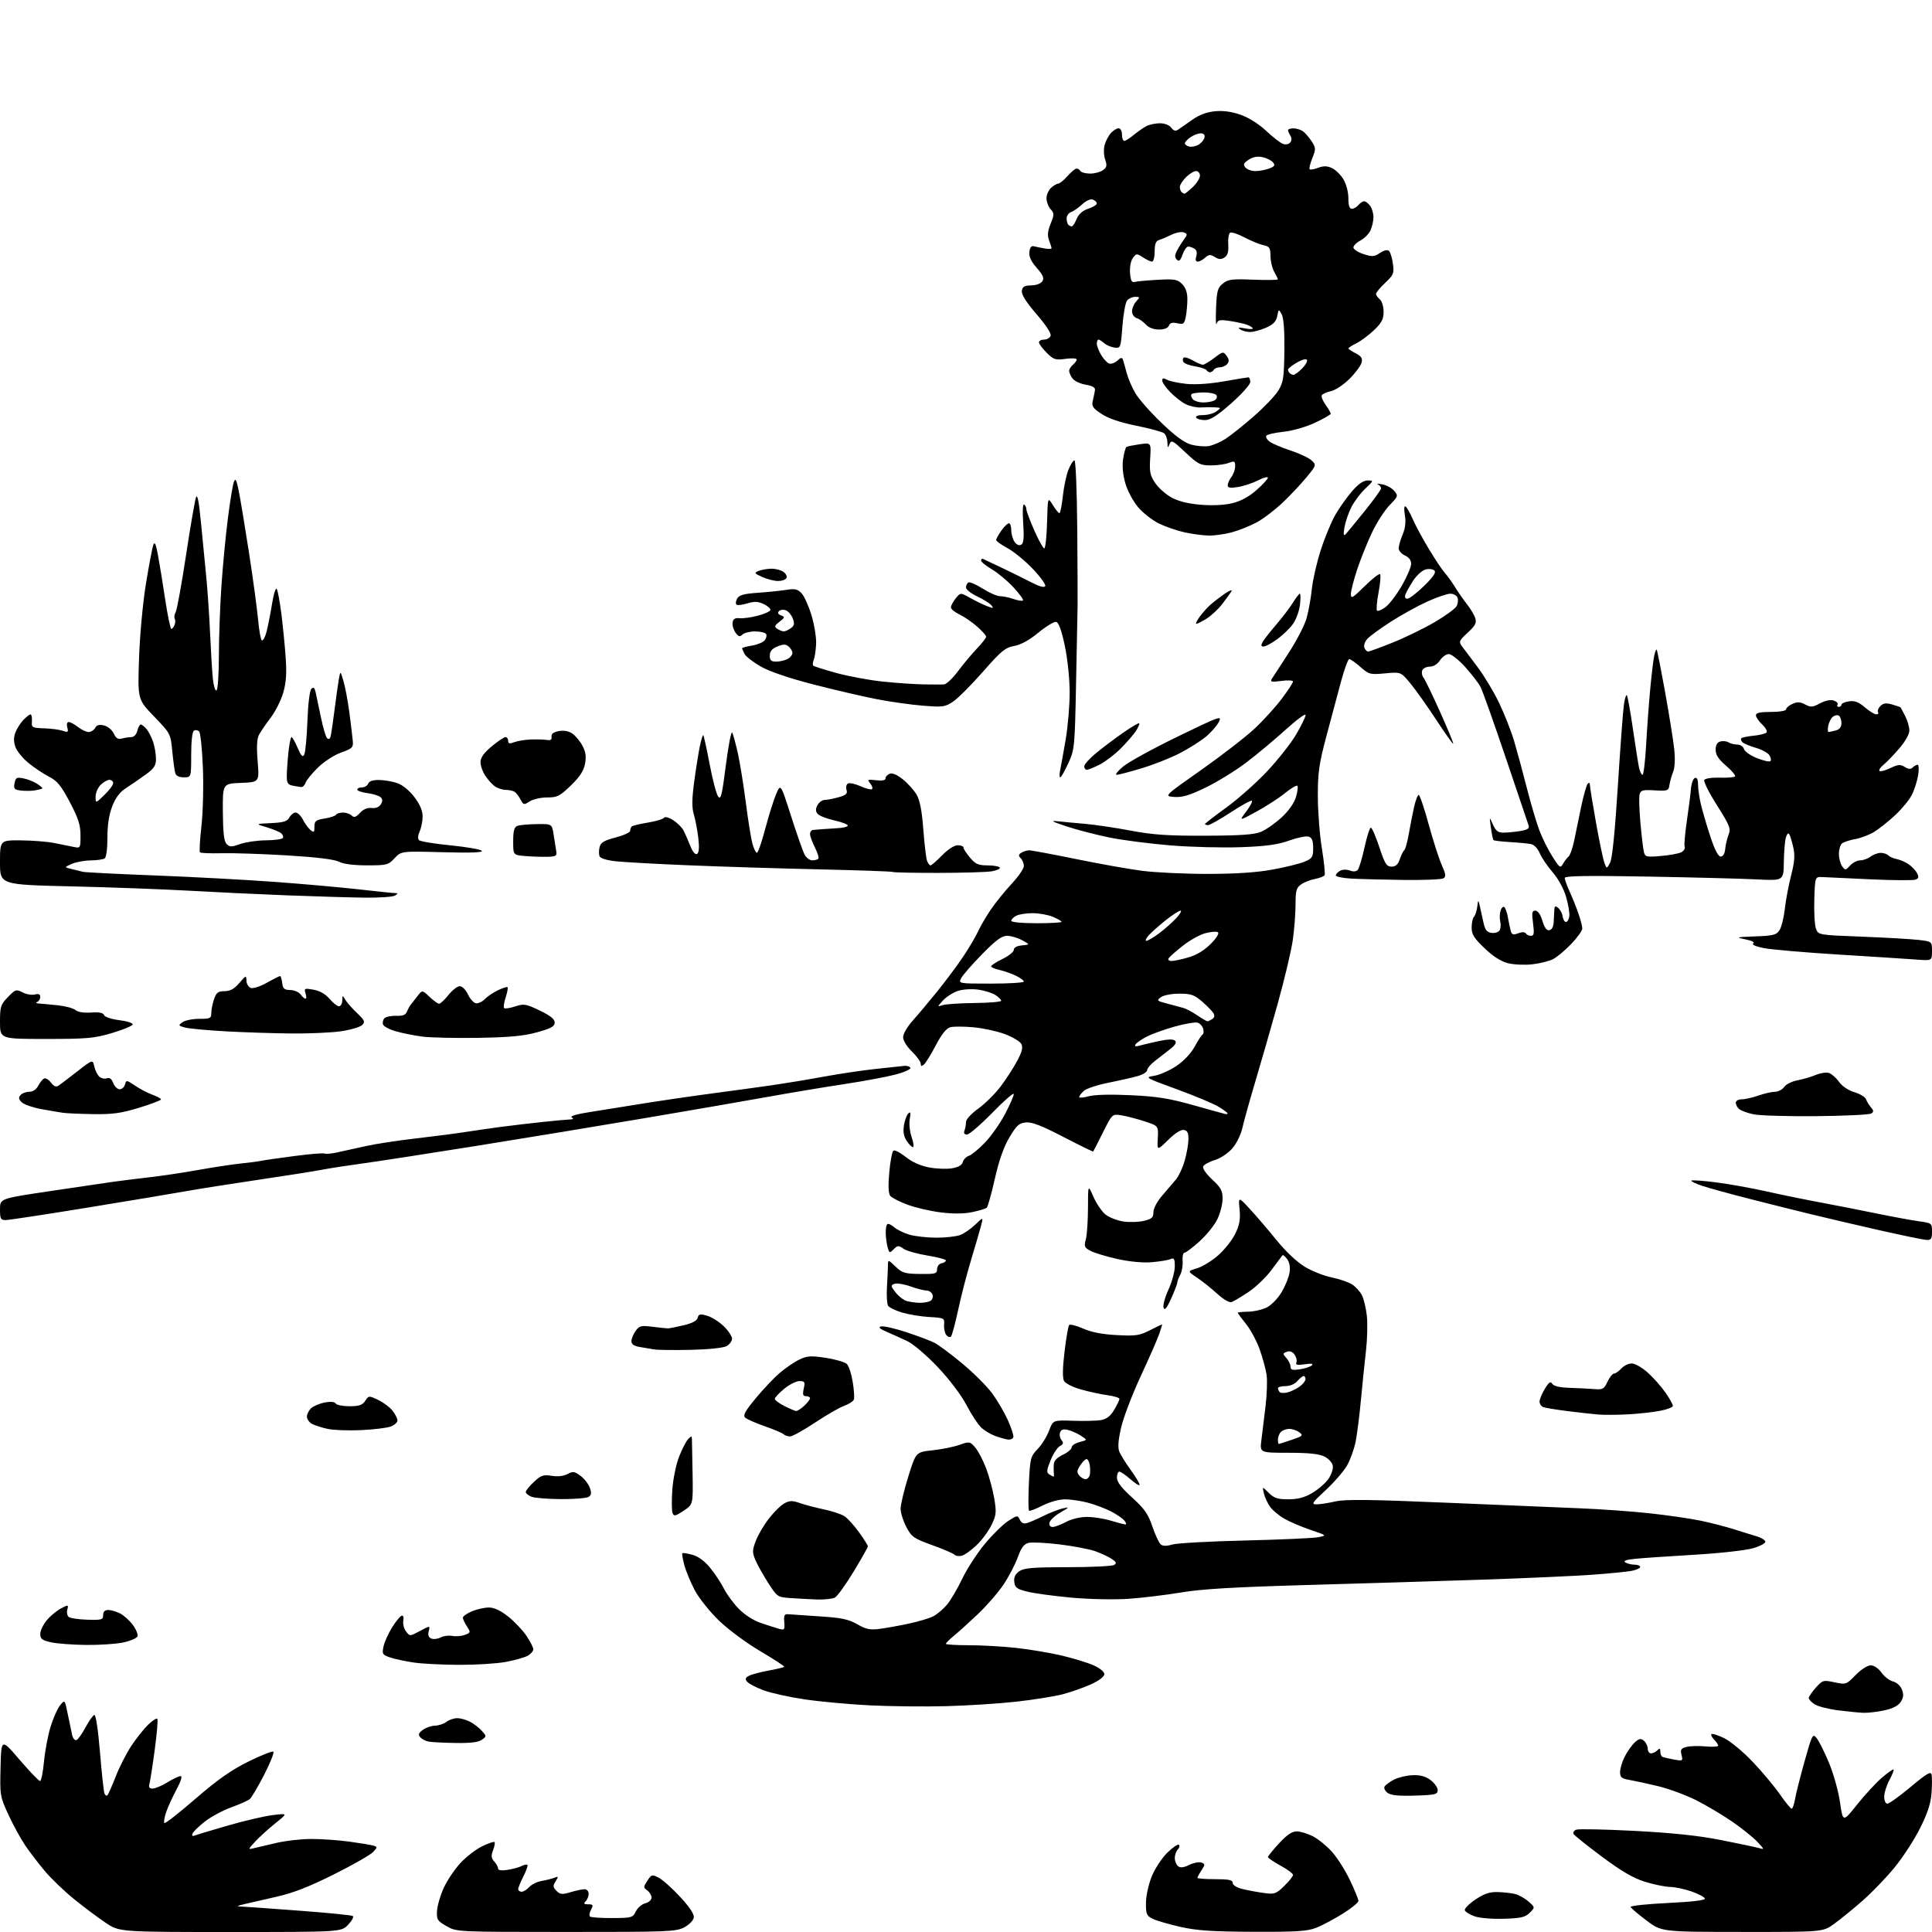 <?xml version="1.0" encoding="UTF-8" standalone="no"?>
<svg 
  version="1.1" 
  xmlns="http://www.w3.org/2000/svg" 
  xmlns:xlink="http://www.w3.org/1999/xlink" 
  xmlns:svg="http://www.w3.org/2000/svg"
  xmlns:rdf="http://www.w3.org/1999/02/22-rdf-syntax-ns#"
  xmlns:cc="http://creativecommons.org/ns#"
  xmlns:dc="http://purl.org/dc/elements/1.1/"
  viewBox="0 0 768 768"
  width="768"
  height="768"
>
<style>svg {background-color: white; }</style>"
<path stroke="none" fill="black" fill-rule="evenodd" d="M91.55,768.00C47.47,768.00 47.47,768.00 41.99,764.33C38.97,762.31 33.34,758.09 29.47,754.95C25.60,751.80 20.40,746.82 17.90,743.87C15.41,740.91 11.89,736.33 10.08,733.67C8.28,731.02 5.26,725.51 3.37,721.42C0.01,714.15 -0.06,713.75 0.22,702.51C0.50,691.03 0.50,691.03 7.78,699.52C11.79,704.18 15.45,708.00 15.92,708.00C16.38,708.00 17.09,704.51 17.49,700.25C17.89,695.99 19.07,689.74 20.12,686.35C21.16,682.97 22.86,679.16 23.89,677.88C25.77,675.57 25.77,675.57 26.97,681.53C27.63,684.82 28.41,688.53 28.70,689.79C29.00,691.06 29.75,691.92 30.37,691.72C30.99,691.51 32.62,689.23 34.00,686.65C35.38,684.07 36.95,681.85 37.50,681.73C38.09,681.59 39.01,687.63 39.74,696.50C40.42,704.75 41.22,712.13 41.51,712.89C41.81,713.66 42.34,713.99 42.70,713.64C43.06,713.28 44.54,709.92 46.00,706.18C47.45,702.44 50.27,696.93 52.25,693.94C54.24,690.95 57.24,687.18 58.92,685.57C60.60,683.96 62.23,682.90 62.54,683.21C62.85,683.52 62.38,689.11 61.50,695.63C60.62,702.16 59.66,708.29 59.38,709.25C59.02,710.46 59.42,711.00 60.68,710.99C61.68,710.99 64.30,709.88 66.50,708.53C68.70,707.17 71.07,706.05 71.76,706.03C72.56,706.01 71.96,707.99 70.09,711.49C68.48,714.51 66.63,718.59 65.98,720.56C65.33,722.52 65.05,724.38 65.36,724.69C65.66,725.00 71.21,720.66 77.68,715.06C86.40,707.50 91.85,703.67 98.72,700.26C103.82,697.73 108.30,695.97 108.67,696.34C109.05,696.72 107.38,700.87 104.97,705.57C102.55,710.26 99.99,714.59 99.28,715.18C98.57,715.77 95.24,717.25 91.89,718.46C88.54,719.68 83.84,722.21 81.45,724.08C79.06,725.96 76.85,728.11 76.54,728.86C76.14,729.82 76.49,730.03 77.68,729.57C78.61,729.21 84.58,727.42 90.94,725.58C97.30,723.75 105.18,721.92 108.46,721.52C114.43,720.80 114.43,720.80 109.46,724.77C106.73,726.96 103.15,730.21 101.50,732.00C98.50,735.26 98.50,735.26 101.00,734.67C102.38,734.34 106.42,733.39 110.00,732.56C113.58,731.72 119.73,731.03 123.68,731.02C127.63,731.01 134.38,731.47 138.68,732.05C142.98,732.63 147.32,733.35 148.32,733.64C150.09,734.16 150.09,734.25 148.32,736.20C147.32,737.30 140.34,741.30 132.80,745.06C122.85,750.04 116.56,752.49 109.80,754.01C104.69,755.16 98.92,756.48 97.00,756.95C93.98,757.68 93.86,757.81 96.13,757.90C97.57,757.95 107.87,758.69 119.02,759.53C130.16,760.36 139.70,761.31 140.22,761.64C140.74,761.96 139.92,763.52 138.39,765.11C135.63,768.00 135.63,768.00 91.55,768.00zM225.02,767.98C181.50,767.97 181.50,767.97 177.50,765.67C173.83,763.57 173.52,763.06 173.73,759.56C173.86,757.46 175.06,753.36 176.40,750.45C177.73,747.53 180.70,743.11 182.99,740.62C185.29,738.14 189.17,735.13 191.63,733.94C194.09,732.74 196.32,731.99 196.58,732.25C196.84,732.51 196.58,733.97 196.00,735.50C195.17,737.69 195.27,738.64 196.47,739.97C197.31,740.90 198.00,742.16 198.00,742.77C198.00,743.48 199.33,743.67 201.75,743.30C203.81,742.98 206.33,742.30 207.34,741.78C208.35,741.26 209.39,741.06 209.66,741.32C209.92,741.59 209.21,743.63 208.07,745.86C206.93,748.09 206.00,750.39 206.00,750.96C206.00,751.53 206.61,752.00 207.35,752.00C208.08,752.00 209.45,751.16 210.39,750.12C211.32,749.09 213.53,748.01 215.29,747.71C217.06,747.41 219.33,746.84 220.35,746.44C222.02,745.78 222.07,745.92 220.87,747.84C219.73,749.66 219.78,750.21 221.23,751.66C222.67,753.10 223.47,753.18 226.82,752.17C228.97,751.53 231.47,751.00 232.37,751.00C233.27,751.00 234.00,751.80 234.00,752.80C234.00,753.79 233.46,755.14 232.80,755.80C231.87,756.73 232.10,757.00 233.84,757.00C235.79,757.00 235.93,757.26 234.95,759.09C234.34,760.23 234.14,761.47 234.50,761.84C234.87,762.20 238.84,762.48 243.33,762.46C251.13,762.42 251.56,762.30 252.75,759.82C253.44,758.39 255.13,756.93 256.50,756.59C257.88,756.24 259.00,755.24 259.00,754.34C259.00,753.45 258.24,752.16 257.31,751.48C255.71,750.32 255.72,750.08 257.34,747.61C258.97,745.11 259.20,745.05 261.87,746.43C263.41,747.23 267.25,750.66 270.39,754.06C274.16,758.12 276.00,760.92 275.80,762.25C275.64,763.37 273.93,765.11 272.02,766.14C268.77,767.87 265.56,768.00 225.02,767.98zM498.23,767.92C481.85,767.85 475.77,767.44 469.24,765.97C464.70,764.94 459.75,763.50 458.24,762.77C455.79,761.58 455.50,760.91 455.53,756.47C455.55,753.67 456.56,749.05 457.84,745.90C459.09,742.82 461.88,738.57 464.04,736.46C466.20,734.35 468.28,732.95 468.66,733.33C469.05,733.72 468.83,734.57 468.18,735.22C467.53,735.87 467.00,737.38 467.00,738.58C467.00,739.78 467.57,741.23 468.28,741.81C469.19,742.57 470.46,742.43 472.76,741.32C474.52,740.47 476.69,740.05 477.59,740.40C479.09,740.97 479.09,741.22 477.61,743.48C476.72,744.83 476.00,746.17 476.00,746.46C476.00,746.76 479.15,747.00 483.00,747.00C488.47,747.00 490.00,747.32 490.00,748.46C490.00,749.32 491.56,750.32 493.75,750.87C495.81,751.39 499.63,752.11 502.24,752.47C506.67,753.08 507.20,752.90 510.49,749.71C512.42,747.83 514.00,745.85 514.00,745.31C514.00,744.76 511.75,743.09 509.00,741.60C506.25,740.10 504.02,738.57 504.04,738.19C504.06,737.81 506.05,735.36 508.45,732.75C511.54,729.40 513.60,728.00 515.45,728.00C516.90,728.00 519.78,728.87 521.86,729.93C523.94,730.99 527.33,733.73 529.40,736.03C531.48,738.32 534.71,743.40 536.59,747.32C538.46,751.24 540.00,754.98 540.00,755.63C540.00,756.29 537.19,758.58 533.75,760.73C530.31,762.88 525.58,765.40 523.23,766.32C519.69,767.71 515.42,767.99 498.23,767.92zM692.55,767.97C660.50,767.95 660.50,767.95 654.50,763.42C651.20,760.94 648.36,758.52 648.20,758.05C648.03,757.58 654.69,756.87 662.99,756.47C672.83,755.99 677.96,755.37 677.73,754.69C677.54,754.11 675.15,752.85 672.44,751.89C669.72,750.94 665.86,750.12 663.86,750.08C661.85,750.03 657.35,749.11 653.86,748.02C649.27,746.59 644.53,743.83 636.87,738.12C631.02,733.76 625.93,729.70 625.56,729.09C625.18,728.48 625.64,727.69 626.58,727.33C627.52,726.97 638.01,727.19 649.90,727.81C664.85,728.60 675.35,729.71 684.00,731.42C690.88,732.78 697.62,734.21 699.00,734.59C701.50,735.29 701.50,735.29 698.55,732.13C696.93,730.39 692.43,726.79 688.55,724.11C684.67,721.44 678.20,717.60 674.17,715.57C670.13,713.55 663.38,711.06 659.17,710.04C654.95,709.03 649.81,707.91 647.75,707.55C644.59,707.01 644.00,706.52 644.00,704.41C644.00,703.04 644.85,700.25 645.89,698.21C646.94,696.17 648.73,693.65 649.87,692.61C651.59,691.06 652.24,690.95 653.48,691.98C654.32,692.68 655.00,694.09 655.00,695.12C655.00,696.16 655.58,697.00 656.30,697.00C657.01,697.00 658.14,696.46 658.80,695.80C659.73,694.87 660.00,694.96 660.00,696.24C660.00,697.14 660.34,698.07 660.75,698.31C661.16,698.54 663.20,699.04 665.28,699.42C668.94,700.08 669.04,700.02 668.43,697.59C667.90,695.48 668.22,694.98 670.46,694.42C671.92,694.06 675.33,693.97 678.05,694.23C680.77,694.49 683.00,694.35 683.00,693.92C683.00,693.49 682.27,692.41 681.38,691.52C680.49,690.63 680.02,689.65 680.33,689.34C680.64,689.03 682.91,689.75 685.37,690.94C687.83,692.13 692.93,696.35 696.70,700.32C700.48,704.30 705.35,710.12 707.53,713.26C709.71,716.40 711.82,718.98 712.20,718.99C712.59,718.99 713.19,717.31 713.54,715.25C713.88,713.19 715.59,706.42 717.33,700.20C720.37,689.36 720.57,688.99 722.15,690.94C723.06,692.06 725.27,696.47 727.05,700.74C728.83,705.01 730.81,712.08 731.44,716.46C732.59,724.41 732.59,724.41 738.23,717.34C741.34,713.45 745.78,708.63 748.11,706.64C750.44,704.64 752.52,703.19 752.73,703.40C752.94,703.61 752.19,705.51 751.06,707.63C749.93,709.74 749.00,712.71 749.00,714.24C749.00,715.79 749.55,717.00 750.26,717.00C750.96,717.00 755.12,714.00 759.51,710.33C766.07,704.86 767.56,703.99 767.86,705.51C768.05,706.52 768.03,709.86 767.80,712.93C767.51,716.89 766.20,720.89 763.24,726.77C760.96,731.32 756.41,738.33 753.12,742.35C749.83,746.37 744.07,752.35 740.32,755.63C736.57,758.91 731.50,763.04 729.05,764.80C724.61,768.00 724.61,768.00 692.55,767.97zM597.72,762.74C593.04,762.88 588.03,762.45 586.08,761.74C584.19,761.06 582.48,759.98 582.28,759.35C582.07,758.72 583.97,756.81 586.50,755.10C589.97,752.76 592.13,752.03 595.30,752.12C597.61,752.18 600.71,752.52 602.19,752.87C603.67,753.22 606.08,754.56 607.56,755.85C610.24,758.20 610.24,758.20 608.10,760.35C606.29,762.15 604.61,762.54 597.72,762.74zM562.49,713.78C556.02,713.99 552.94,713.68 551.59,712.69C550.54,711.92 550.01,710.79 550.41,710.14C550.80,709.51 552.50,708.28 554.17,707.41C555.84,706.55 559.16,705.76 561.54,705.67C564.57,705.55 566.70,706.13 568.68,707.61C570.23,708.77 571.50,710.57 571.50,711.61C571.50,713.30 570.56,713.53 562.49,713.78zM181.06,692.86C176.35,692.79 171.52,692.54 170.32,692.30C169.13,692.07 167.64,691.27 167.02,690.53C166.16,689.49 166.43,688.82 168.17,687.59C169.42,686.72 171.58,685.99 172.97,685.97C174.36,685.95 176.37,685.28 177.44,684.47C178.51,683.66 180.44,683.00 181.74,683.00C183.04,683.00 185.32,683.63 186.80,684.40C188.29,685.17 190.40,686.78 191.49,687.99C193.45,690.15 193.45,690.20 191.55,691.59C190.20,692.57 187.03,692.96 181.06,692.86zM740.70,680.87C738.94,680.80 734.37,680.35 730.55,679.86C726.72,679.37 722.56,678.29 721.30,677.46C720.03,676.63 719.00,675.52 719.00,674.99C719.00,674.46 720.26,672.62 721.80,670.89C724.51,667.87 724.78,667.79 729.23,668.74C733.79,669.71 733.92,669.67 737.63,665.86C739.78,663.66 742.37,662.00 743.63,662.00C744.95,662.00 746.71,663.18 747.92,664.89C749.05,666.48 751.12,668.07 752.52,668.42C754.00,668.79 755.49,670.15 756.06,671.66C756.80,673.62 756.68,674.84 755.56,676.54C754.57,678.06 752.38,679.18 748.99,679.91C746.19,680.51 742.46,680.94 740.70,680.87zM376.00,678.23C367.48,678.46 353.89,678.31 345.82,677.91C337.74,677.51 326.11,676.44 319.98,675.54C313.84,674.64 306.43,673.01 303.50,671.91C300.58,670.82 297.66,669.30 297.03,668.53C296.12,667.44 296.27,666.93 297.69,666.17C298.69,665.63 302.17,664.70 305.42,664.10C308.67,663.50 311.51,662.83 311.73,662.60C311.95,662.38 307.72,659.60 302.32,656.43C296.88,653.24 289.54,647.82 285.86,644.27C282.20,640.75 277.86,635.32 276.20,632.19C274.54,629.06 272.66,624.54 272.03,622.15C271.39,619.76 271.04,617.63 271.24,617.43C271.45,617.22 273.26,617.51 275.27,618.06C277.64,618.72 280.13,620.56 282.34,623.29C284.22,625.60 286.67,629.32 287.79,631.54C288.91,633.76 291.56,637.36 293.69,639.54C296.02,641.93 299.52,644.17 302.52,645.18C305.26,646.11 308.52,647.15 309.76,647.50C311.82,648.08 312.00,647.84 311.76,644.82C311.54,642.03 311.82,641.53 313.50,641.69C314.60,641.79 320.23,642.18 326.00,642.55C334.52,643.09 337.31,643.68 340.78,645.67C344.31,647.69 345.87,648.01 349.78,647.49C352.37,647.15 357.60,646.21 361.38,645.39C365.16,644.58 369.50,643.28 371.01,642.49C372.52,641.71 374.96,639.64 376.43,637.90C377.90,636.15 380.63,631.52 382.49,627.61C384.35,623.70 388.39,617.46 391.46,613.75C394.53,610.04 398.72,605.93 400.77,604.61C404.37,602.30 404.53,602.29 405.41,604.13C406.06,605.48 406.92,605.85 408.41,605.39C409.56,605.03 412.52,603.74 415.00,602.51C417.48,601.29 420.85,599.98 422.50,599.61C425.26,599.00 425.18,599.13 421.51,601.25C419.31,602.52 417.37,604.33 417.19,605.28C416.98,606.32 417.48,607.00 418.43,607.00C419.30,607.00 421.69,606.10 423.74,605.00C425.92,603.83 429.38,603.00 432.08,603.00C434.61,603.00 438.89,603.67 441.59,604.49C444.29,605.31 446.89,605.98 447.37,605.99C447.85,606.00 447.66,605.29 446.94,604.43C446.22,603.56 443.80,601.92 441.57,600.77C439.33,599.63 435.25,598.09 432.50,597.36C429.75,596.62 425.66,596.02 423.42,596.01C421.05,596.00 417.31,597.03 414.50,598.45C411.83,599.80 409.39,600.74 409.08,600.55C408.76,600.36 408.73,595.45 409.00,589.66C409.48,579.65 409.65,578.97 412.47,576.02C414.11,574.32 416.15,571.03 417.02,568.71C418.60,564.50 418.60,564.50 426.55,564.78C430.92,564.94 435.93,564.81 437.67,564.50C439.92,564.10 441.44,562.92 442.92,560.41C444.06,558.47 445.00,556.52 445.00,556.08C445.00,555.63 442.87,554.98 440.27,554.62C437.67,554.27 432.93,553.24 429.73,552.34C426.43,551.42 423.50,549.94 422.95,548.91C422.33,547.74 422.40,543.70 423.17,537.31C423.81,531.91 424.64,527.15 424.99,526.73C425.35,526.30 427.84,526.93 430.53,528.11C433.83,529.57 438.18,530.42 443.95,530.72C451.57,531.13 453.01,530.91 457.25,528.72C459.86,527.38 462.00,526.37 462.00,526.49C462.00,526.60 461.49,528.23 460.87,530.10C460.25,531.97 456.92,539.58 453.48,547.00C450.03,554.42 446.49,563.74 445.61,567.69C444.46,572.82 444.29,575.54 445.00,577.19C445.55,578.46 447.57,581.69 449.50,584.36C451.42,587.03 453.00,589.67 453.00,590.21C453.00,590.76 451.41,589.81 449.47,588.10C447.52,586.40 445.50,585.00 444.97,585.00C444.43,585.00 444.00,586.09 444.00,587.42C444.00,589.10 445.82,591.48 450.02,595.28C454.95,599.74 456.41,601.83 458.09,606.80C459.22,610.14 460.71,613.34 461.40,613.92C462.25,614.63 463.75,614.64 466.08,613.96C467.96,613.42 480.98,612.70 495.00,612.37C509.02,612.03 522.08,611.45 524.00,611.07C527.50,610.37 527.50,610.37 521.00,608.17C517.42,606.96 512.74,604.96 510.59,603.73C508.45,602.51 505.88,600.38 504.89,599.00C503.90,597.62 502.79,595.22 502.42,593.67C501.74,590.83 501.74,590.83 504.33,593.42C506.44,595.53 507.85,596.00 512.12,596.00C515.87,596.00 518.52,595.30 521.60,593.50C523.95,592.12 526.83,589.64 528.00,587.99C529.18,586.35 529.99,583.99 529.82,582.76C529.63,581.46 528.23,579.88 526.50,579.01C524.35,577.93 520.28,577.50 512.14,577.50C500.78,577.50 500.78,577.50 501.42,572.50C501.77,569.75 502.51,563.67 503.07,559.00C503.63,554.33 503.82,548.70 503.49,546.50C503.16,544.30 501.94,539.80 500.78,536.50C499.62,533.20 497.17,528.62 495.34,526.33C493.50,524.04 492.00,522.01 492.00,521.83C492.00,521.65 493.91,521.46 496.25,521.41C498.59,521.36 501.94,520.57 503.71,519.65C505.48,518.74 508.09,516.00 509.51,513.57C510.94,511.14 512.34,507.66 512.62,505.83C512.95,503.72 512.60,501.77 511.65,500.50C510.83,499.40 509.99,498.73 509.79,499.00C509.58,499.28 507.63,501.89 505.45,504.82C503.28,507.74 499.17,511.68 496.33,513.57C493.48,515.46 490.48,517.26 489.64,517.58C488.72,517.94 486.44,516.63 483.82,514.24C481.44,512.09 477.81,509.19 475.75,507.82C472.00,505.32 472.00,505.32 475.86,504.16C477.98,503.53 481.76,501.20 484.27,498.99C486.78,496.78 489.82,492.93 491.04,490.42C492.74,486.91 493.13,484.70 492.75,480.75C492.26,475.64 492.26,475.64 496.88,480.64C499.42,483.39 504.21,488.98 507.52,493.07C511.16,497.55 515.61,501.73 518.74,503.60C521.59,505.31 526.41,507.21 529.44,507.82C532.47,508.43 536.11,509.68 537.53,510.61C538.94,511.54 540.69,513.47 541.41,514.90C542.13,516.33 543.00,519.99 543.34,523.02C543.68,526.06 543.52,532.36 542.99,537.02C542.45,541.69 541.55,550.45 540.99,556.50C540.43,562.55 539.49,569.98 538.90,573.00C538.30,576.02 536.75,580.34 535.45,582.60C534.15,584.85 530.35,589.24 526.99,592.35C521.54,597.39 521.15,598.00 523.37,598.00C524.73,598.00 528.10,597.48 530.85,596.84C534.75,595.95 544.51,596.06 574.68,597.34C596.03,598.25 620.02,599.25 628.00,599.57C635.98,599.88 648.35,600.76 655.51,601.53C662.66,602.30 671.88,603.63 676.01,604.49C680.13,605.36 686.20,606.92 689.50,607.97C692.80,609.02 696.82,610.28 698.44,610.75C700.05,611.23 701.54,612.13 701.75,612.75C701.96,613.39 699.84,614.56 696.95,615.42C694.06,616.28 683.79,617.43 673.64,618.03C663.66,618.62 653.07,619.34 650.09,619.64C646.38,620.01 645.12,620.46 646.09,621.08C646.87,621.57 648.51,621.98 649.75,621.98C650.99,621.99 652.00,622.39 652.00,622.88C652.00,623.36 650.54,624.05 648.75,624.41C646.96,624.77 639.88,625.48 633.00,625.98C626.12,626.48 606.55,627.36 589.50,627.93C572.45,628.50 540.95,629.47 519.50,630.07C490.45,630.90 477.69,631.65 469.50,633.03C463.45,634.04 454.00,635.18 448.50,635.56C442.86,635.94 433.03,635.73 425.96,635.09C419.06,634.46 411.18,633.40 408.46,632.72C404.21,631.68 403.46,631.12 403.19,628.85C402.98,626.99 403.57,625.71 405.17,624.60C407.03,623.29 410.51,623.00 424.47,622.98C433.84,622.98 442.12,622.58 442.88,622.09C443.98,621.40 443.77,620.89 441.87,619.65C440.55,618.78 437.59,617.41 435.29,616.60C432.99,615.79 426.64,614.59 421.18,613.92C415.72,613.26 410.16,612.99 408.83,613.33C407.04,613.78 405.94,615.25 404.58,619.05C403.57,621.86 401.03,626.72 398.94,629.86C396.84,632.99 392.29,638.25 388.81,641.55C385.34,644.84 381.04,648.74 379.25,650.20C377.46,651.67 376.00,653.12 376.00,653.44C376.00,653.75 380.07,654.00 385.04,654.00C390.01,654.00 398.45,654.47 403.79,655.05C409.13,655.63 417.27,656.99 421.89,658.07C426.50,659.15 432.24,660.90 434.64,661.96C437.18,663.08 439.00,664.56 439.00,665.50C439.00,666.47 436.92,668.06 433.75,669.51C430.86,670.83 425.80,672.61 422.50,673.48C419.20,674.34 410.88,675.68 404.00,676.44C397.12,677.21 384.52,678.01 376.00,678.23zM182.50,661.80C175.90,661.78 167.82,661.37 164.55,660.89C161.27,660.41 157.06,659.52 155.19,658.90C152.06,657.87 151.84,657.53 152.42,654.64C152.76,652.91 154.27,649.51 155.77,647.08C157.27,644.65 159.00,642.49 159.62,642.29C160.30,642.07 160.57,642.82 160.31,644.21C160.08,645.47 160.56,647.40 161.39,648.50C162.90,650.50 162.91,650.49 166.95,648.33C171.00,646.17 171.00,646.17 170.42,648.45C170.03,650.02 170.37,650.93 171.50,651.36C172.40,651.71 174.06,651.50 175.18,650.90C176.31,650.30 178.39,650.03 179.81,650.30C181.23,650.58 183.48,650.39 184.80,649.88C187.10,649.01 187.14,648.86 185.61,646.52C184.72,645.17 184.00,643.61 184.00,643.05C184.00,642.49 185.63,641.35 187.62,640.51C189.61,639.68 192.65,639.00 194.37,639.01C196.44,639.02 199.02,640.23 202.00,642.59C204.47,644.55 207.74,647.99 209.25,650.23C210.76,652.47 212.00,654.89 212.00,655.62C212.00,656.34 210.99,657.50 209.75,658.19C208.51,658.89 204.57,659.99 201.00,660.65C197.43,661.31 189.10,661.82 182.50,661.80zM34.20,653.89C28.87,653.83 22.59,653.36 20.25,652.83C16.72,652.04 16.00,651.48 16.00,649.52C16.00,648.22 17.18,645.75 18.62,644.04C20.06,642.33 22.60,640.22 24.26,639.36C27.18,637.86 27.27,637.87 26.75,639.86C26.45,641.00 26.72,642.32 27.35,642.79C27.98,643.27 31.31,643.75 34.75,643.86C40.43,644.03 41.00,643.87 41.00,642.03C41.00,640.65 41.66,640.00 43.05,640.00C44.18,640.00 46.31,640.63 47.80,641.40C49.28,642.17 51.55,644.23 52.83,645.97C54.11,647.71 54.93,649.74 54.65,650.47C54.37,651.20 51.83,652.30 49.02,652.90C46.20,653.51 39.54,653.95 34.20,653.89zM324.82,635.82C321.89,635.71 317.14,635.46 314.25,635.26C309.08,634.90 308.94,634.81 305.35,629.20C303.34,626.06 301.05,621.97 300.27,620.10C299.01,617.10 299.04,616.19 300.46,612.46C301.35,610.13 303.72,606.12 305.72,603.55C307.73,600.98 310.50,598.28 311.89,597.55C313.95,596.47 315.07,596.46 318.02,597.51C320.01,598.21 324.29,599.33 327.53,600.01C330.77,600.68 334.44,601.90 335.69,602.72C336.94,603.53 339.54,606.41 341.48,609.10C343.42,611.80 345.00,614.31 345.00,614.69C345.00,615.06 342.45,619.58 339.33,624.74C336.21,629.89 332.86,634.54 331.89,635.06C330.93,635.58 327.74,635.92 324.82,635.82zM382.45,618.39C381.33,618.73 379.96,618.56 379.42,618.02C378.88,617.48 374.87,615.75 370.51,614.19C363.24,611.58 362.38,610.98 360.29,607.01C359.03,604.63 358.00,601.36 358.00,599.75C358.00,598.13 359.37,592.41 361.04,587.02C364.09,577.22 364.09,577.22 370.69,576.52C374.32,576.13 379.13,575.16 381.39,574.36C385.38,572.95 385.57,572.98 387.66,575.40C388.85,576.78 390.80,580.51 392.01,583.70C393.21,586.89 394.66,592.27 395.23,595.66C396.15,601.16 396.04,602.29 394.15,606.19C392.99,608.59 390.34,612.19 388.27,614.17C386.20,616.16 383.58,618.06 382.45,618.39zM271.74,600.55C268.45,602.73 267.88,602.85 267.34,601.45C267.00,600.56 266.97,596.39 267.26,592.17C267.56,587.89 268.76,582.07 269.97,579.00C271.16,575.98 272.78,572.84 273.57,572.04C274.83,570.75 275.01,570.75 275.05,572.04C275.08,572.84 275.20,579.02 275.31,585.78C275.52,598.05 275.52,598.05 271.74,600.55zM223.00,595.92C217.78,595.89 212.49,595.47 211.25,594.97C210.01,594.47 209.00,593.62 209.00,593.08C209.00,592.54 210.46,590.74 212.24,589.08C215.04,586.45 215.98,586.13 219.30,586.66C221.67,587.04 224.05,586.78 225.58,585.96C227.73,584.80 228.38,584.89 230.77,586.67C232.27,587.79 233.93,589.92 234.46,591.41C235.20,593.48 235.08,594.33 233.96,595.04C233.16,595.55 228.22,595.95 223.00,595.92zM431.55,588.00C432.27,588.00 433.02,587.21 433.22,586.25C433.41,585.29 433.39,583.49 433.17,582.25C432.95,581.01 432.38,580.00 431.91,580.00C431.43,580.00 430.31,581.13 429.40,582.51C428.08,584.52 428.00,585.30 429.00,586.51C429.69,587.33 430.83,588.00 431.55,588.00zM418.79,586.98C418.96,586.99 419.01,586.44 418.93,585.75C418.84,585.06 418.82,583.48 418.88,582.23C418.96,580.69 420.11,579.44 422.50,578.30C424.43,577.38 426.00,576.05 426.00,575.34C426.00,574.64 427.42,573.69 429.15,573.24C432.30,572.43 432.30,572.43 429.75,570.76C428.35,569.84 426.04,568.80 424.61,568.44C422.73,567.97 421.85,568.23 421.40,569.41C421.06,570.30 421.31,571.66 421.95,572.44C422.88,573.56 422.75,574.07 421.31,574.85C420.32,575.40 418.65,577.95 417.61,580.52C416.02,584.45 415.94,585.35 417.11,586.09C417.87,586.57 418.63,586.98 418.79,586.98zM508.32,574.00C508.50,574.00 510.82,573.26 513.48,572.35C517.91,570.84 518.16,570.59 516.47,569.35C515.45,568.61 513.67,568.00 512.51,568.00C511.35,568.00 509.86,568.54 509.20,569.20C508.54,569.86 508.00,571.21 508.00,572.20C508.00,573.19 508.14,574.00 508.32,574.00zM402.82,571.28C402.65,571.98 401.60,572.41 400.50,572.22C399.40,572.04 397.15,571.39 395.50,570.78C393.85,570.17 391.45,568.74 390.18,567.60C388.90,566.45 386.22,562.41 384.23,558.61C382.07,554.50 377.43,548.36 372.75,543.42C368.37,538.79 363.06,534.26 360.70,533.14C358.39,532.05 354.70,530.37 352.50,529.43C349.63,528.19 349.00,527.58 350.27,527.27C351.24,527.04 355.74,528.07 360.27,529.56C364.80,531.05 369.84,532.95 371.49,533.78C373.13,534.62 378.14,538.36 382.61,542.09C387.09,545.83 392.38,551.12 394.38,553.84C396.38,556.56 399.17,561.31 400.58,564.39C401.99,567.48 403.00,570.58 402.82,571.28zM314.07,571.00C313.15,571.00 311.97,570.60 311.45,570.11C310.93,569.62 307.57,568.20 304.00,566.95C300.43,565.71 296.93,564.17 296.24,563.55C295.25,562.65 296.13,561.01 300.35,555.91C303.30,552.33 307.62,547.77 309.96,545.77C312.30,543.76 315.83,541.36 317.81,540.42C320.91,538.95 322.39,538.86 328.35,539.78C332.16,540.37 335.90,541.48 336.66,542.23C337.42,542.99 338.46,546.19 338.97,549.35C339.49,552.50 339.69,555.65 339.42,556.35C339.15,557.05 337.41,558.17 335.54,558.85C333.68,559.52 328.46,562.53 323.94,565.54C319.43,568.54 314.98,571.00 314.07,571.00zM143.59,568.50C138.59,568.73 132.61,568.51 130.30,568.02C127.98,567.52 125.17,566.63 124.05,566.02C122.92,565.42 122.00,564.12 122.00,563.12C122.00,562.12 122.79,560.60 123.75,559.74C124.71,558.88 127.14,557.87 129.14,557.49C131.39,557.08 133.03,557.23 133.44,557.91C133.81,558.51 136.29,559.00 138.94,559.00C142.75,559.00 144.05,558.55 145.18,556.86C146.58,554.75 146.66,554.75 150.33,556.49C152.38,557.46 154.94,559.38 156.03,560.76C157.11,562.14 158.00,563.90 158.00,564.66C158.00,565.42 156.80,566.51 155.34,567.06C153.87,567.62 148.58,568.26 143.59,568.50zM647.00,562.24C642.88,562.45 637.70,562.48 635.50,562.31C633.30,562.13 627.78,561.52 623.23,560.95C618.68,560.38 614.29,559.66 613.48,559.35C612.66,559.04 612.00,558.05 612.00,557.14C612.01,556.24 612.95,553.96 614.09,552.08C615.71,549.42 616.37,548.98 617.05,550.08C617.63,551.02 620.05,551.57 624.21,551.70C627.67,551.81 632.08,552.03 634.00,552.20C637.09,552.46 637.67,552.12 639.00,549.27C639.83,547.50 640.99,546.03 641.60,546.02C642.20,546.01 643.50,545.10 644.50,544.00C645.50,542.90 647.36,542.00 648.65,542.00C649.95,542.00 652.82,543.65 655.08,545.69C657.33,547.72 660.48,551.29 662.08,553.62C663.69,555.95 665.00,558.31 665.00,558.86C665.00,559.41 662.64,560.31 659.75,560.85C656.86,561.40 651.12,562.02 647.00,562.24zM316.44,560.89C316.95,560.95 318.41,560.02 319.69,558.83C320.96,557.63 322.00,556.28 322.00,555.83C322.00,555.37 321.29,555.00 320.42,555.00C319.19,555.00 318.98,554.35 319.50,552.00C320.09,549.33 319.90,549.00 317.81,549.00C316.51,549.00 313.78,550.38 311.73,552.07C309.68,553.76 308.00,555.56 308.00,556.06C308.00,556.57 309.69,557.84 311.75,558.88C313.81,559.93 315.92,560.83 316.44,560.89zM511.85,553.50C513.18,553.17 515.31,552.13 516.60,551.20C517.89,550.26 518.95,548.94 518.97,548.25C518.99,547.56 518.65,547.00 518.22,547.00C517.79,547.00 516.67,547.90 515.73,549.00C514.72,550.18 512.78,551.00 511.01,551.00C509.35,551.00 508.00,551.38 508.00,551.83C508.00,552.29 508.32,552.99 508.72,553.39C509.12,553.78 510.52,553.83 511.85,553.50zM516.75,544.31C518.81,543.99 520.95,543.29 521.50,542.74C522.17,542.07 521.22,541.93 518.66,542.32C515.68,542.77 514.94,542.60 515.34,541.55C515.63,540.80 515.28,539.40 514.58,538.43C513.75,537.30 512.66,536.92 511.51,537.36C509.86,537.99 509.85,538.17 511.36,539.85C512.26,540.84 513.00,542.38 513.00,543.27C513.00,544.56 513.74,544.76 516.75,544.31zM274.51,536.59C267.91,536.73 261.38,536.65 260.00,536.41C258.62,536.16 256.04,535.72 254.25,535.43C252.04,535.08 251.00,534.36 251.00,533.18C251.00,532.22 251.74,530.39 252.64,529.11C254.11,527.01 254.79,526.84 259.39,527.41C262.20,527.76 264.95,528.05 265.50,528.05C266.05,528.05 268.83,527.51 271.68,526.84C275.14,526.03 277.02,525.04 277.33,523.86C277.72,522.35 278.30,522.22 281.08,523.02C282.89,523.54 285.86,525.41 287.69,527.18C289.51,528.95 291.00,531.19 291.00,532.16C291.00,533.13 289.99,534.47 288.76,535.13C287.48,535.82 281.41,536.44 274.51,536.59zM378.04,531.29C377.64,531.73 376.81,531.48 376.19,530.73C375.58,529.99 375.17,528.14 375.29,526.63C375.49,523.95 375.36,523.87 369.50,523.54C366.20,523.35 361.33,522.56 358.67,521.78C356.02,521.00 353.48,519.78 353.03,519.05C352.59,518.33 352.38,514.99 352.58,511.62C352.78,508.25 352.96,504.40 352.97,503.06C353.00,500.63 353.00,500.63 355.98,503.48C358.64,506.03 359.71,506.35 365.73,506.42C371.84,506.49 372.50,506.31 372.50,504.51C372.50,503.42 373.29,502.38 374.25,502.19C375.21,502.00 376.00,501.50 376.00,501.06C376.00,500.63 372.69,499.74 368.65,499.09C364.61,498.44 360.34,497.22 359.15,496.39C357.19,495.02 356.82,495.04 355.26,496.59C353.64,498.22 353.51,498.18 352.87,495.91C352.50,494.58 352.15,492.11 352.10,490.42C352.04,488.72 352.30,487.03 352.68,486.66C353.05,486.29 354.29,486.81 355.43,487.82C356.57,488.83 359.35,490.19 361.62,490.83C363.88,491.47 368.69,492.00 372.30,492.00C375.91,492.00 380.14,491.52 381.68,490.94C383.23,490.35 385.95,488.48 387.71,486.78C390.93,483.68 390.93,483.68 389.89,487.59C389.32,489.74 387.55,495.77 385.97,501.00C384.38,506.23 382.11,515.00 380.93,520.50C379.74,526.00 378.44,530.86 378.04,531.29zM465.59,516.12C463.88,519.96 463.00,521.04 462.54,519.89C462.19,519.01 463.04,515.78 464.45,512.71C465.85,509.64 467.00,505.48 467.00,503.46C467.00,500.34 466.73,499.90 465.25,500.53C464.29,500.94 460.94,501.49 457.82,501.75C454.36,502.04 449.07,501.55 444.32,500.50C440.02,499.55 435.21,498.11 433.64,497.30C431.06,495.98 430.86,495.53 431.63,492.67C432.10,490.93 432.48,485.30 432.49,480.16C432.50,470.82 432.50,470.82 434.67,475.77C435.87,478.50 438.04,481.67 439.49,482.82C440.95,483.96 444.12,485.20 446.53,485.56C448.95,485.92 452.63,485.81 454.71,485.31C457.87,484.56 458.50,483.98 458.50,481.86C458.50,480.38 459.97,477.61 462.00,475.26C463.93,473.04 466.40,470.13 467.50,468.80C468.60,467.47 470.14,464.16 470.92,461.44C471.71,458.72 472.38,454.94 472.42,453.02C472.48,450.39 472.05,449.46 470.64,449.18C469.46,448.95 467.14,450.41 464.37,453.13C459.97,457.45 459.97,457.45 460.24,452.50C460.50,447.55 460.50,447.55 455.00,445.75C451.98,444.77 447.84,443.69 445.82,443.36C442.14,442.77 442.14,442.77 438.45,450.13C436.43,454.19 434.67,457.61 434.56,457.74C434.44,457.87 429.10,455.26 422.68,451.93C414.06,447.45 410.18,445.95 407.80,446.19C405.08,446.45 404.07,447.37 401.24,452.15C399.00,455.93 397.09,461.37 395.46,468.59C394.12,474.53 392.68,479.70 392.26,480.08C391.84,480.47 389.25,481.26 386.49,481.83C383.20,482.52 378.93,482.56 373.99,481.95C369.87,481.44 363.93,480.07 360.78,478.90C357.64,477.73 354.55,476.16 353.92,475.41C353.15,474.47 353.01,471.51 353.50,466.01C353.89,461.60 354.65,457.72 355.18,457.39C355.72,457.06 357.90,458.19 360.04,459.91C362.48,461.87 365.90,463.42 369.22,464.05C372.12,464.61 376.24,464.78 378.37,464.43C380.96,464.00 382.40,463.17 382.73,461.92C383.00,460.90 384.09,459.79 385.15,459.45C386.21,459.11 389.09,456.75 391.54,454.19C393.99,451.63 397.57,446.54 399.50,442.88C401.42,439.21 403.00,435.62 403.00,434.91C403.00,434.19 399.17,437.52 394.50,442.30C389.82,447.09 385.27,451.00 384.39,451.00C383.34,451.00 383.00,450.46 383.39,449.42C383.73,448.55 384.00,447.02 384.00,446.01C384.00,444.97 386.12,442.67 388.93,440.65C391.64,438.70 395.65,434.72 397.84,431.80C400.03,428.89 402.98,424.31 404.39,421.64C406.31,418.02 406.71,416.32 405.98,414.97C405.45,413.97 402.52,412.22 399.48,411.08C396.44,409.94 390.86,408.72 387.08,408.37C383.30,408.02 379.14,408.00 377.84,408.32C376.21,408.73 374.40,410.96 371.99,415.54C370.07,419.18 367.94,422.63 367.25,423.20C366.35,423.96 366.00,423.85 366.00,422.82C366.00,422.03 364.43,419.87 362.50,418.00C360.48,416.04 359.00,413.63 359.00,412.28C359.00,410.99 360.70,408.07 362.81,405.73C364.90,403.40 369.33,398.12 372.66,394.00C375.99,389.88 380.61,383.66 382.93,380.20C385.25,376.73 387.90,372.23 388.82,370.20C389.75,368.16 392.04,364.25 393.91,361.50C395.79,358.75 399.50,354.16 402.16,351.31C404.82,348.46 407.00,345.28 407.00,344.26C407.00,343.24 406.44,341.84 405.76,341.16C404.77,340.17 404.82,339.72 406.01,338.97C406.83,338.45 408.22,338.02 409.11,338.02C409.99,338.01 418.32,339.56 427.61,341.46C436.90,343.37 448.77,345.48 454.00,346.16C459.23,346.84 470.93,347.39 480.00,347.39C491.21,347.38 499.49,346.84 505.80,345.68C510.92,344.75 516.66,343.33 518.55,342.54C521.66,341.24 522.00,340.71 522.00,337.12C522.00,334.17 521.53,332.99 520.21,332.57C519.23,332.26 515.74,332.96 512.46,334.14C507.93,335.77 503.34,336.40 493.29,336.77C486.03,337.04 473.43,336.72 465.29,336.06C457.16,335.39 446.23,333.99 441.00,332.92C435.77,331.86 428.12,329.88 424.00,328.51C418.16,326.58 417.39,326.13 420.50,326.47C422.70,326.71 427.65,327.17 431.50,327.51C435.35,327.84 443.45,329.05 449.50,330.19C458.28,331.85 464.26,332.26 479.11,332.21C493.24,332.16 498.59,331.78 501.30,330.65C503.27,329.82 506.93,327.26 509.44,324.95C512.24,322.37 514.44,319.25 515.16,316.87C515.80,314.73 516.05,312.71 515.72,312.38C515.38,312.05 513.17,313.36 510.80,315.28C508.44,317.21 503.35,320.51 499.50,322.61C492.50,326.42 492.50,326.42 495.35,322.65C496.92,320.57 497.96,318.62 497.65,318.32C497.35,318.02 493.59,320.07 489.30,322.88C485.01,325.69 480.94,327.99 480.25,327.99C479.56,328.00 479.00,327.81 479.00,327.57C479.00,327.33 482.76,324.42 487.36,321.10C491.96,317.78 499.27,311.30 503.61,306.70C507.95,302.10 513.19,295.46 515.25,291.94C517.31,288.42 519.00,284.94 519.00,284.20C519.00,283.47 515.40,286.13 510.99,290.13C506.59,294.12 499.50,300.03 495.24,303.24C490.99,306.46 483.76,310.90 479.19,313.10C472.82,316.18 469.94,317.04 466.78,316.80C462.66,316.50 462.66,316.50 477.50,306.06C485.66,300.31 495.19,292.95 498.67,289.69C502.16,286.43 507.03,281.07 509.50,277.78C511.98,274.49 514.00,271.41 514.00,270.92C514.00,270.44 511.90,270.33 509.34,270.68C505.50,271.20 504.84,271.07 505.54,269.91C506.01,269.13 509.01,264.51 512.21,259.63C515.40,254.75 518.65,248.45 519.42,245.63C520.20,242.81 521.13,237.59 521.49,234.03C521.85,230.47 523.46,223.49 525.07,218.53C526.67,213.56 529.29,207.25 530.90,204.50C532.50,201.75 535.46,197.59 537.48,195.25C539.97,192.37 541.96,191.00 543.65,191.00C546.11,191.00 546.10,191.04 542.71,194.25C540.82,196.04 538.35,199.32 537.22,201.55C536.09,203.77 534.85,207.37 534.46,209.55C533.99,212.18 534.09,213.17 534.76,212.50C535.31,211.95 538.74,207.81 542.38,203.29C546.02,198.78 549.00,194.66 549.00,194.13C549.00,193.60 548.44,192.90 547.75,192.58C547.06,192.25 547.85,192.23 549.50,192.54C551.15,192.84 553.28,194.00 554.22,195.12C555.88,197.08 555.81,197.29 552.40,200.80C550.45,202.81 547.34,207.61 545.49,211.48C543.64,215.34 540.97,221.95 539.56,226.18C538.15,230.40 537.00,234.88 537.00,236.14C537.00,238.15 537.68,237.76 542.48,233.02C545.49,230.05 548.24,227.91 548.60,228.26C548.95,228.62 548.68,231.88 548.00,235.50C547.32,239.12 547.04,242.38 547.39,242.73C547.75,243.08 549.26,242.45 550.77,241.33C552.27,240.21 555.16,236.42 557.20,232.90C559.23,229.38 560.92,225.48 560.95,224.23C560.98,222.74 560.13,221.56 558.50,220.82C557.12,220.19 556.00,218.91 556.00,217.96C556.00,217.02 556.70,214.56 557.57,212.50C558.63,209.95 558.92,207.46 558.46,204.75C558.05,202.34 558.15,200.98 558.72,201.33C559.23,201.64 560.49,203.84 561.51,206.20C562.53,208.57 565.38,213.88 567.86,218.00C570.33,222.12 573.25,226.52 574.36,227.76C575.46,229.00 577.30,231.55 578.43,233.43C579.57,235.30 581.69,238.34 583.13,240.17C584.58,242.00 586.08,244.53 586.46,245.79C587.02,247.62 586.42,248.77 583.43,251.50C580.06,254.59 579.84,255.10 581.10,256.82C581.87,257.86 584.67,261.59 587.32,265.11C589.97,268.62 593.86,275.10 595.96,279.50C598.07,283.90 600.74,290.72 601.91,294.65C603.07,298.58 605.33,306.90 606.92,313.15C608.51,319.39 610.76,327.00 611.91,330.05C613.05,333.10 615.39,337.80 617.10,340.49C619.93,344.96 620.30,345.22 621.28,343.44C621.87,342.38 622.88,341.05 623.52,340.50C624.16,339.95 625.18,337.02 625.79,334.00C626.40,330.98 627.65,324.90 628.58,320.50C629.51,316.10 630.66,312.07 631.13,311.55C631.66,310.97 632.01,311.17 632.02,312.05C632.02,312.85 633.11,319.57 634.43,327.00C635.76,334.43 637.26,341.61 637.77,342.96C638.70,345.43 638.70,345.43 640.03,342.96C640.89,341.36 641.97,330.70 643.12,312.50C644.09,297.10 645.17,282.55 645.52,280.16C645.86,277.77 646.39,276.06 646.69,276.36C646.99,276.66 648.08,282.66 649.10,289.70C650.12,296.74 651.23,303.74 651.56,305.25C651.89,306.76 652.50,308.00 652.93,308.00C653.35,308.00 653.99,302.71 654.35,296.25C654.71,289.79 655.44,279.77 655.98,274.00C656.52,268.23 657.23,262.23 657.57,260.68C657.91,259.13 658.35,258.02 658.55,258.22C658.75,258.42 660.25,265.99 661.89,275.04C663.52,284.09 665.16,294.33 665.53,297.79C665.95,301.65 665.78,305.14 665.11,306.79C664.51,308.28 663.85,310.62 663.64,312.00C663.29,314.37 662.98,314.48 657.77,314.18C653.01,313.90 652.20,314.11 651.76,315.80C651.48,316.88 651.63,321.97 652.10,327.13C652.56,332.28 653.18,337.47 653.47,338.66C653.95,340.65 654.45,340.77 660.25,340.27C663.69,339.97 667.32,339.31 668.33,338.79C669.33,338.27 669.94,337.29 669.68,336.61C669.42,335.94 669.81,331.36 670.53,326.44C671.26,321.52 672.00,315.73 672.18,313.58C672.36,311.42 673.06,309.47 673.75,309.24C674.57,308.98 675.00,309.89 675.00,311.90C675.00,313.59 675.51,317.12 676.13,319.74C676.75,322.36 678.43,328.10 679.88,332.50C681.61,337.78 683.01,340.50 684.00,340.50C684.94,340.50 685.61,339.37 685.79,337.50C685.95,335.85 686.56,333.28 687.14,331.79C688.10,329.37 687.62,328.17 682.51,320.10C679.38,315.16 677.11,310.63 677.48,310.03C677.85,309.44 680.58,309.03 683.59,309.13C686.58,309.23 689.32,309.01 689.68,308.65C690.05,308.29 688.47,306.38 686.17,304.42C683.12,301.80 682.00,300.09 682.00,298.04C682.00,296.13 682.60,295.08 683.89,294.74C684.93,294.47 686.39,294.63 687.14,295.11C687.89,295.58 689.46,295.98 690.63,295.98C691.81,295.99 692.98,296.79 693.25,297.75C693.52,298.71 695.84,300.34 698.41,301.37C700.99,302.40 703.40,302.94 703.76,302.57C704.13,302.20 703.95,301.14 703.37,300.22C702.78,299.29 700.35,297.96 697.96,297.27C695.57,296.58 693.17,295.57 692.62,295.02C692.08,294.48 691.89,293.78 692.21,293.46C692.52,293.14 694.71,292.69 697.07,292.46C699.44,292.22 701.74,291.66 702.20,291.20C702.65,290.75 701.90,289.31 700.51,288.01C699.13,286.71 698.00,285.05 698.00,284.33C698.00,283.37 699.68,283.00 704.00,283.00C707.42,283.00 710.00,282.56 710.00,281.98C710.00,281.42 711.13,280.44 712.51,279.81C714.46,278.93 715.58,278.97 717.56,280.03C719.78,281.22 720.54,281.17 723.45,279.60C725.48,278.50 727.62,278.06 728.91,278.47C730.08,278.84 730.77,279.56 730.46,280.07C730.14,280.58 730.36,281.00 730.94,281.00C731.52,281.00 732.00,280.60 732.00,280.11C732.00,279.63 733.35,279.03 735.00,278.79C737.23,278.46 738.81,279.05 741.25,281.13C743.04,282.67 745.09,283.94 745.81,283.96C746.53,283.98 746.86,283.59 746.55,283.08C746.24,282.57 746.66,281.48 747.49,280.65C748.64,279.51 749.76,279.36 752.14,280.04C753.86,280.53 755.38,281.06 755.51,281.22C755.64,281.37 756.48,282.94 757.37,284.70C758.27,286.46 759.00,289.02 759.00,290.39C759.00,291.86 757.34,294.80 754.92,297.60C752.67,300.19 749.86,303.11 748.67,304.07C747.47,305.04 746.78,306.11 747.13,306.46C747.47,306.80 749.41,306.30 751.43,305.33C754.51,303.86 755.43,303.79 757.17,304.87C758.65,305.80 759.54,305.86 760.32,305.08C760.91,304.49 761.80,304.00 762.29,304.00C762.78,304.00 762.86,305.91 762.47,308.25C762.08,310.59 760.96,314.09 759.97,316.02C758.99,317.96 756.01,321.58 753.34,324.06C750.68,326.54 746.92,329.52 745.00,330.70C743.08,331.87 739.70,333.15 737.50,333.55C735.30,333.94 732.94,334.71 732.25,335.25C731.56,335.80 731.00,337.68 731.00,339.43C731.00,341.18 731.58,343.41 732.29,344.38C733.50,346.04 733.67,346.02 735.44,344.07C736.47,342.93 738.28,342.00 739.46,342.00C740.65,342.00 742.49,341.34 743.56,340.53C744.63,339.72 746.42,339.05 747.55,339.03C748.68,339.01 750.06,339.46 750.62,340.02C751.19,340.59 752.68,341.25 753.95,341.49C755.21,341.73 757.30,342.62 758.59,343.47C759.88,344.31 761.41,345.91 762.01,347.01C762.87,348.62 762.75,349.16 761.43,349.67C760.52,350.01 752.51,349.96 743.64,349.55C734.76,349.14 726.15,348.73 724.50,348.65C721.50,348.50 721.50,348.50 721.21,357.59C721.06,362.59 721.36,367.81 721.88,369.18C722.83,371.67 722.86,371.68 740.16,372.34C749.70,372.71 759.86,373.30 762.75,373.64C768.00,374.28 768.00,374.28 768.00,378.10C768.00,381.92 768.00,381.92 761.75,381.44C758.31,381.18 744.48,380.29 731.00,379.46C717.52,378.63 704.07,377.47 701.10,376.88C697.90,376.24 696.21,375.49 696.94,375.04C697.68,374.58 696.47,373.94 693.83,373.41C689.78,372.59 690.04,372.52 697.75,372.23C705.00,371.96 706.18,371.65 707.41,369.71C708.18,368.49 709.12,364.69 709.50,361.26C709.88,357.83 711.00,351.87 711.99,348.02C713.37,342.68 713.57,340.04 712.86,336.85C712.34,334.55 711.62,332.19 711.25,331.60C710.88,330.99 710.28,331.60 709.89,333.01C709.51,334.38 709.15,338.79 709.10,342.80C709.00,350.11 709.00,350.11 698.25,349.57C692.34,349.27 672.76,348.77 654.75,348.45C630.87,348.02 622.00,348.17 622.00,348.99C622.00,349.60 622.87,352.03 623.94,354.37C625.01,356.72 626.58,360.63 627.43,363.07C628.28,365.51 628.98,368.21 628.99,369.07C628.99,369.94 627.01,372.72 624.58,375.25C622.15,377.79 618.89,380.51 617.33,381.29C615.77,382.08 612.06,383.00 609.08,383.33C606.10,383.67 601.78,383.47 599.46,382.89C596.68,382.19 593.51,380.17 590.13,376.94C585.97,372.97 585.00,371.42 585.00,368.72C585.00,366.90 585.42,364.97 585.92,364.45C586.43,363.93 587.02,362.15 587.23,360.50C587.60,357.58 587.63,357.56 588.21,360.00C588.54,361.38 589.19,364.30 589.65,366.50C590.32,369.65 591.01,370.57 592.89,370.84C594.20,371.02 595.64,370.58 596.10,369.85C596.55,369.11 596.67,367.53 596.37,366.33C596.07,365.13 596.13,363.17 596.51,361.97C596.89,360.78 597.58,360.18 598.04,360.65C598.51,361.12 599.16,363.07 599.48,365.00C599.81,366.93 600.30,369.27 600.59,370.21C601.00,371.56 601.61,371.72 603.52,370.99C605.02,370.42 606.15,370.44 606.52,371.04C606.85,371.57 607.78,372.00 608.59,372.00C609.79,372.00 609.94,371.04 609.41,367.00C608.85,362.82 609.00,362.00 610.33,362.00C611.32,362.00 612.38,363.52 613.13,366.04C613.97,368.83 614.83,369.98 615.92,369.77C616.90,369.57 617.54,368.33 617.62,366.48C617.68,364.84 617.79,362.66 617.87,361.63C617.97,360.11 618.28,359.98 619.44,360.95C620.23,361.61 621.02,363.13 621.19,364.32C621.36,365.52 621.95,366.50 622.50,366.50C623.05,366.50 623.64,365.49 623.82,364.25C624.00,363.01 623.43,359.54 622.55,356.54C621.61,353.29 619.43,349.31 617.17,346.70C615.08,344.28 612.78,340.88 612.06,339.14C611.31,337.34 609.83,335.79 608.62,335.54C607.46,335.30 603.70,334.94 600.27,334.74C596.85,334.54 593.87,334.18 593.66,333.94C593.45,333.70 593.00,331.48 592.65,329.00C592.02,324.50 592.02,324.50 593.46,327.75C594.60,330.31 595.50,331.00 597.70,330.99C599.24,330.98 602.22,330.69 604.33,330.35C607.25,329.86 608.03,329.33 607.64,328.11C607.35,327.22 603.26,315.10 598.54,301.17C593.82,287.23 589.33,274.60 588.55,273.10C587.78,271.60 585.04,268.04 582.48,265.19C579.91,262.33 576.97,260.00 575.93,260.00C574.89,260.00 573.31,261.12 572.41,262.50C571.41,264.02 569.83,265.00 568.35,265.00C567.02,265.00 565.68,265.68 565.36,266.51C565.04,267.34 565.25,268.59 565.82,269.29C566.40,269.98 569.37,276.13 572.43,282.94C575.49,289.76 577.85,295.48 577.68,295.65C577.51,295.83 574.50,291.59 570.99,286.23C567.49,280.88 562.88,274.38 560.75,271.79C556.89,267.09 556.89,267.09 550.62,267.67C544.66,268.23 544.19,268.11 540.80,265.13C538.84,263.41 536.84,262.00 536.36,262.00C535.88,262.00 534.42,265.94 533.12,270.75C531.82,275.56 529.20,285.35 527.30,292.50C524.34,303.61 523.84,307.10 523.86,316.50C523.87,322.55 524.59,331.91 525.47,337.29C526.35,342.68 526.83,347.46 526.54,347.93C526.26,348.39 524.54,349.05 522.73,349.39C520.91,349.73 518.43,350.71 517.22,351.56C515.32,352.89 515.00,354.04 515.00,359.48C515.00,362.99 514.52,369.30 513.93,373.52C513.35,377.73 510.65,389.12 507.95,398.84C505.24,408.55 501.21,422.57 498.99,430.00C496.77,437.43 494.47,445.67 493.88,448.33C493.26,451.09 491.52,454.62 489.81,456.57C488.12,458.49 485.07,460.50 482.80,461.18C480.60,461.84 478.56,462.99 478.27,463.73C477.98,464.49 479.57,466.76 481.88,468.89C485.33,472.07 486.00,473.32 486.00,476.53C486.00,478.64 485.06,482.30 483.92,484.66C482.78,487.02 479.58,490.99 476.81,493.48C474.05,495.97 471.35,498.00 470.82,498.00C470.28,498.00 469.97,499.46 470.11,501.25C470.26,503.04 469.84,505.48 469.19,506.68C468.53,507.89 468.00,509.29 468.00,509.81C468.00,510.32 466.92,513.16 465.59,516.12zM365.50,517.89C367.15,517.93 369.13,517.57 369.90,517.09C370.66,516.60 371.01,515.48 370.68,514.60C370.34,513.72 369.26,513.00 368.28,513.00C367.30,513.01 364.42,512.26 361.87,511.35C359.33,510.44 356.48,509.99 355.55,510.34C354.00,510.94 354.05,511.24 356.00,513.75C357.19,515.26 359.13,516.79 360.33,517.15C361.52,517.51 363.85,517.84 365.50,517.89zM765.75,492.88C764.51,492.81 755.85,491.02 746.50,488.90C737.15,486.77 725.00,483.93 719.50,482.58C714.00,481.24 703.26,478.55 695.64,476.61C688.01,474.67 679.54,472.34 676.82,471.44C674.10,470.54 672.09,469.58 672.36,469.31C672.63,469.04 677.05,469.35 682.18,470.01C687.30,470.67 696.23,472.27 702.00,473.56C707.77,474.86 717.45,476.84 723.50,477.97C729.55,479.09 739.67,481.08 746.00,482.38C752.33,483.68 759.86,485.07 762.75,485.47C767.91,486.18 768.00,486.24 768.00,489.59C768.00,492.50 767.67,492.98 765.75,492.88zM2.22,485.00C0.27,485.00 0.00,484.48 0.00,480.73C0.00,476.46 0.00,476.46 19.25,473.58C29.84,472.00 41.20,470.32 44.50,469.85C47.80,469.38 54.46,468.55 59.30,468.00C64.14,467.45 72.92,466.14 78.80,465.08C84.69,464.02 92.20,462.88 95.50,462.54C98.80,462.20 102.46,461.72 103.64,461.47C104.81,461.22 110.84,460.35 117.03,459.54C123.22,458.73 128.64,458.28 129.07,458.55C129.50,458.81 131.80,458.60 134.18,458.07C136.56,457.55 141.65,456.42 145.50,455.57C149.35,454.71 158.35,453.34 165.50,452.52C172.65,451.69 181.43,450.56 185.00,449.99C188.57,449.43 194.88,448.52 199.00,447.97C203.12,447.43 210.55,446.55 215.50,446.02C220.45,445.49 225.40,445.04 226.50,445.01C227.90,444.98 228.12,444.73 227.24,444.17C226.48,443.69 229.29,442.86 234.24,442.10C238.78,441.40 246.10,440.22 250.50,439.49C254.90,438.75 263.23,437.47 269.00,436.63C274.77,435.79 283.10,434.63 287.50,434.06C291.90,433.49 300.23,432.34 306.00,431.52C311.77,430.69 321.45,429.10 327.50,427.98C333.55,426.87 342.77,425.49 348.00,424.93C353.23,424.36 358.40,423.81 359.50,423.70C360.60,423.59 361.68,423.95 361.90,424.50C362.12,425.05 359.42,426.25 355.90,427.17C352.38,428.09 343.20,429.80 335.50,430.97C327.80,432.13 314.07,434.42 305.00,436.06C295.93,437.69 274.10,441.47 256.50,444.45C238.90,447.44 208.75,452.41 189.50,455.49C170.25,458.57 149.78,461.73 144.00,462.51C138.22,463.29 131.03,464.40 128.00,464.99C124.97,465.57 113.50,467.39 102.50,469.01C91.50,470.64 78.67,472.66 74.00,473.51C69.33,474.35 51.76,477.28 34.97,480.02C18.19,482.76 3.45,485.00 2.22,485.00zM362.91,456.00C362.43,456.00 361.30,454.87 360.40,453.48C359.25,451.74 358.93,449.84 359.34,447.32C359.66,445.31 360.45,443.18 361.10,442.59C361.98,441.77 362.11,442.31 361.65,444.79C361.30,446.64 361.63,449.81 362.40,452.04C363.15,454.22 363.38,456.00 362.91,456.00zM722.00,443.69C710.73,443.79 699.54,443.47 697.14,442.97C694.75,442.48 692.16,441.55 691.39,440.91C690.63,440.28 690.00,439.14 690.00,438.38C690.00,437.59 691.02,437.00 692.37,437.00C693.68,437.00 696.66,436.32 699.00,435.50C701.34,434.68 704.29,434.00 705.57,434.00C706.84,434.00 708.49,433.14 709.23,432.09C709.96,431.03 712.35,429.84 714.53,429.43C716.72,429.02 720.00,428.06 721.82,427.30C723.65,426.54 726.00,426.18 727.05,426.52C728.09,426.85 729.88,428.43 731.02,430.03C732.27,431.78 734.73,433.44 737.15,434.16C739.38,434.83 741.45,436.08 741.76,436.94C742.06,437.80 742.94,439.24 743.72,440.15C744.88,441.50 744.89,441.95 743.82,442.65C743.09,443.11 733.27,443.58 722.00,443.69zM37.00,442.88C31.77,442.79 26.38,442.56 25.00,442.35C23.62,442.15 19.80,441.49 16.50,440.90C13.20,440.31 9.71,439.12 8.75,438.26C7.43,437.07 7.28,436.37 8.13,435.35C8.74,434.61 10.30,434.00 11.59,434.00C13.00,434.00 14.40,433.11 15.11,431.75C15.77,430.51 16.79,429.17 17.40,428.78C18.01,428.38 19.26,429.05 20.21,430.28C21.47,431.92 22.29,432.24 23.36,431.50C24.15,430.95 27.52,428.39 30.84,425.81C36.87,421.12 36.87,421.12 37.50,423.99C37.84,425.57 38.77,427.39 39.55,428.04C40.33,428.69 41.67,428.96 42.52,428.63C43.55,428.23 44.38,428.86 45.01,430.52C45.53,431.88 46.68,433.00 47.57,433.00C48.46,433.00 49.41,432.14 49.69,431.09C50.16,429.27 50.34,429.29 53.69,431.56C55.61,432.87 58.72,434.49 60.59,435.17C62.47,435.85 64.00,436.69 64.00,437.04C64.00,437.40 60.06,438.89 55.25,440.36C48.13,442.53 44.73,443.00 37.00,442.88zM487.25,442.88C487.66,442.94 488.00,442.81 488.00,442.58C488.00,442.35 486.41,441.18 484.46,439.98C482.51,438.77 475.06,435.65 467.89,433.03C455.17,428.39 454.95,428.26 458.80,427.65C460.97,427.30 464.94,425.55 467.61,423.76C470.58,421.77 473.43,418.75 474.93,416.00C476.27,413.52 477.69,411.37 478.08,411.20C478.47,411.04 478.56,410.04 478.29,408.99C478.01,407.93 477.03,406.83 476.11,406.54C475.19,406.24 471.15,406.92 467.12,408.03C463.09,409.15 458.07,410.94 455.97,412.02C453.86,413.09 451.81,414.50 451.41,415.14C450.90,415.98 451.38,416.12 453.09,415.63C454.42,415.25 457.89,414.44 460.80,413.82C464.39,413.06 466.43,413.03 467.12,413.72C467.81,414.41 467.14,415.50 465.05,417.12C463.36,418.43 460.62,420.55 458.98,421.84C457.34,423.13 456.00,424.74 456.00,425.43C456.00,426.12 454.31,427.17 452.25,427.76C450.19,428.35 444.94,429.54 440.59,430.40C436.25,431.27 431.86,432.72 430.84,433.64C429.83,434.56 429.00,435.65 429.00,436.07C429.00,436.49 430.69,436.37 432.75,435.79C435.06,435.14 441.50,434.98 449.50,435.36C459.98,435.85 464.83,436.63 474.50,439.36C481.10,441.23 486.84,442.81 487.25,442.88zM18.31,413.00C0.00,413.00 0.00,413.00 0.00,406.30C0.00,400.14 0.25,399.33 3.15,396.35C6.12,393.28 6.45,393.18 8.99,394.50C10.48,395.26 12.66,395.64 13.85,395.33C15.36,394.93 16.00,395.22 16.00,396.30C16.00,397.14 15.44,398.05 14.75,398.31C14.06,398.58 14.40,398.85 15.50,398.92C16.60,398.99 19.98,399.31 23.00,399.62C26.02,399.94 29.18,400.79 30.00,401.51C30.92,402.31 33.31,402.70 36.18,402.50C39.40,402.27 41.01,402.59 41.36,403.51C41.66,404.27 44.28,405.14 47.48,405.54C50.62,405.93 52.93,406.70 52.74,407.27C52.55,407.84 48.85,409.36 44.51,410.65C37.48,412.74 34.61,413.00 18.31,413.00zM190.00,412.56C180.93,412.71 170.92,412.48 167.76,412.05C164.61,411.62 159.95,410.69 157.42,409.98C154.89,409.27 152.57,408.05 152.28,407.28C151.98,406.50 152.23,405.37 152.83,404.77C153.43,404.17 155.54,403.73 157.51,403.81C160.05,403.90 161.27,403.45 161.74,402.22C162.10,401.27 162.76,400.05 163.20,399.50C163.64,398.95 164.87,397.38 165.92,396.00C167.84,393.50 167.84,393.50 170.73,396.25C172.31,397.76 174.03,399.00 174.55,399.00C175.07,399.00 176.76,397.42 178.29,395.50C179.83,393.57 181.85,392.01 182.79,392.02C183.73,392.03 185.18,393.50 186.00,395.27C186.82,397.05 188.25,398.64 189.16,398.81C190.07,398.97 191.65,398.26 192.66,397.21C193.67,396.16 196.04,394.56 197.91,393.65C199.79,392.74 201.52,392.19 201.76,392.43C202.00,392.67 201.66,394.50 201.00,396.50C200.34,398.50 200.07,400.40 200.40,400.73C200.72,401.06 202.69,400.76 204.78,400.07C208.26,398.93 209.05,399.06 214.53,401.69C218.78,403.72 220.50,405.11 220.50,406.48C220.50,408.02 219.08,408.80 213.50,410.35C208.16,411.83 202.58,412.35 190.00,412.56zM115.50,410.82C108.35,410.75 96.65,410.36 89.50,409.96C82.35,409.56 75.19,408.89 73.59,408.47C70.87,407.75 70.80,407.62 72.53,406.35C73.55,405.61 76.55,405.00 79.19,405.00C83.57,405.00 84.00,404.79 84.00,402.65C84.00,401.36 84.49,398.88 85.10,397.15C86.01,394.54 86.72,394.00 89.27,394.00C91.51,394.00 93.12,393.11 95.14,390.75C97.76,387.68 97.92,387.63 97.96,389.78C97.98,391.04 98.74,392.35 99.65,392.70C100.61,393.06 103.32,392.20 106.05,390.67C108.66,389.20 111.04,388.00 111.33,388.00C111.63,388.00 112.01,389.24 112.18,390.75C112.45,393.02 113.00,393.51 115.37,393.55C116.94,393.57 118.79,394.36 119.48,395.30C120.16,396.23 121.04,397.00 121.43,397.00C121.82,397.00 121.83,396.04 121.46,394.87C120.82,392.87 121.03,392.78 124.64,393.42C127.13,393.87 129.39,395.16 131.00,397.06C132.38,398.69 134.06,400.01 134.75,400.01C135.44,400.00 136.03,398.99 136.06,397.75C136.12,395.57 136.15,395.56 137.31,397.48C137.96,398.57 140.05,400.93 141.96,402.74C144.98,405.61 145.23,406.20 143.95,407.48C143.15,408.28 139.34,409.39 135.49,409.95C131.65,410.51 122.65,410.90 115.50,410.82zM479.98,405.98C480.27,405.98 481.11,405.58 481.87,405.10C482.75,404.54 482.93,403.72 482.37,402.77C481.89,401.97 479.87,399.89 477.87,398.15C474.75,395.45 473.46,395.00 468.81,395.00C465.73,395.00 462.55,395.61 461.47,396.40C459.68,397.71 459.86,397.88 464.03,398.96C466.49,399.60 469.40,400.38 470.50,400.70C471.60,401.02 474.07,402.34 475.98,403.64C477.90,404.94 479.70,405.99 479.98,405.98zM374.82,399.53C376.10,399.14 381.84,398.77 387.57,398.71C393.31,398.65 398.00,398.25 398.00,397.82C398.00,397.40 396.96,396.36 395.69,395.53C394.41,394.70 391.32,393.73 388.81,393.39C386.24,393.04 382.73,393.26 380.77,393.91C378.86,394.54 376.22,396.23 374.90,397.65C372.50,400.25 372.50,400.25 374.82,399.53zM393.96,391.00C401.13,391.00 407.00,390.63 407.00,390.19C407.00,389.74 405.54,388.67 403.75,387.82C401.96,386.97 399.03,385.95 397.25,385.55C395.46,385.16 394.00,384.52 394.00,384.12C394.00,383.72 396.02,382.41 398.50,381.21C400.98,380.01 403.00,378.37 403.00,377.58C403.00,376.67 404.22,376.01 406.25,375.81C409.50,375.50 409.50,375.50 406.30,373.75C404.54,372.79 401.85,372.00 400.33,372.00C398.22,372.00 395.89,373.71 390.45,379.26C386.53,383.25 382.79,387.53 382.13,388.76C380.93,391.00 380.93,391.00 393.96,391.00zM465.76,382.00C466.79,382.00 469.86,381.34 472.59,380.53C475.79,379.58 478.88,377.68 481.36,375.15C483.67,372.78 484.76,370.97 484.11,370.57C483.53,370.21 481.26,370.39 479.09,370.98C476.91,371.56 472.89,373.81 470.15,375.98C467.41,378.14 464.88,380.38 464.53,380.95C464.17,381.54 464.71,382.00 465.76,382.00zM455.69,374.00C456.25,374.00 458.45,372.71 460.60,371.13C462.74,369.55 465.82,366.85 467.44,365.13C469.05,363.41 469.88,362.00 469.28,362.00C468.67,362.00 466.00,363.73 463.34,365.85C460.68,367.98 457.64,370.68 456.60,371.85C455.55,373.03 455.14,374.00 455.69,374.00zM412.00,367.00C417.50,367.00 422.00,366.75 422.00,366.45C422.00,366.15 420.44,365.25 418.53,364.45C416.62,363.65 413.00,363.00 410.47,363.00C407.94,363.00 405.00,363.47 403.93,364.04C402.87,364.60 402.00,365.50 402.00,366.04C402.00,366.59 406.24,367.00 412.00,367.00zM145.00,356.83C139.22,356.76 125.28,356.34 114.00,355.91C102.72,355.47 85.17,354.64 75.00,354.06C64.83,353.48 43.79,352.71 28.25,352.34C0.00,351.68 0.00,351.68 0.00,342.84C0.00,334.00 0.00,334.00 8.25,334.06C12.79,334.09 18.75,334.56 21.50,335.10C24.25,335.65 27.74,336.35 29.25,336.66C31.97,337.22 32.00,337.17 32.00,332.07C32.00,327.93 31.16,325.32 27.75,318.85C24.29,312.30 22.76,310.42 19.50,308.76C17.30,307.63 13.62,305.18 11.33,303.30C9.03,301.42 6.69,298.55 6.12,296.91C5.40,294.86 5.40,293.08 6.11,291.21C6.67,289.72 8.08,287.49 9.24,286.25C10.40,285.01 11.69,284.00 12.11,284.00C12.53,284.00 12.79,285.21 12.69,286.68C12.51,289.24 12.73,289.37 17.50,289.52C20.25,289.60 23.58,290.04 24.91,290.49C27.04,291.22 27.25,291.07 26.75,289.16C26.41,287.86 26.65,287.01 27.34,287.02C27.98,287.03 29.62,287.92 31.00,289.00C32.38,290.08 34.27,290.97 35.20,290.98C36.14,290.99 37.31,290.26 37.82,289.36C38.48,288.17 39.47,287.90 41.40,288.39C42.87,288.76 44.59,290.19 45.22,291.59C46.08,293.48 46.91,293.99 48.44,293.58C49.57,293.28 51.28,293.02 52.23,293.01C53.24,293.01 54.22,291.95 54.59,290.50C54.93,289.12 55.55,288.00 55.95,288.00C56.36,288.00 57.37,288.79 58.20,289.75C59.04,290.71 60.23,293.03 60.86,294.90C61.49,296.77 62.00,299.79 62.00,301.62C62.00,304.37 61.28,305.46 57.75,308.02C55.41,309.71 51.93,312.10 50.02,313.32C47.63,314.85 45.94,317.11 44.62,320.52C43.32,323.87 42.69,327.96 42.70,333.00C42.71,337.37 42.25,340.81 41.60,341.23C41.00,341.64 38.48,342.00 36.00,342.03C33.52,342.06 30.15,342.69 28.50,343.42C25.50,344.75 25.50,344.75 28.50,345.47C30.15,345.86 32.17,346.36 33.00,346.57C33.83,346.78 46.65,347.43 61.50,348.00C76.35,348.58 97.72,349.72 109.00,350.55C120.28,351.37 135.35,352.71 142.50,353.52C149.65,354.33 156.18,355.01 157.00,355.01C158.33,355.03 158.33,355.14 157.00,356.00C156.18,356.53 150.78,356.91 145.00,356.83zM558.00,349.79C550.02,349.69 540.69,349.45 537.25,349.26C533.81,349.06 531.00,348.50 531.00,348.00C531.00,347.51 531.76,346.67 532.70,346.15C533.68,345.60 535.34,345.56 536.62,346.05C538.08,346.60 539.17,346.48 539.79,345.70C540.32,345.04 541.51,341.01 542.44,336.75C543.37,332.49 544.50,329.00 544.93,329.00C545.37,329.00 546.89,332.49 548.30,336.75C550.50,343.42 551.18,344.50 553.16,344.50C554.82,344.50 555.73,343.67 556.46,341.50C557.02,339.85 557.82,338.25 558.24,337.94C558.65,337.63 559.46,334.71 560.03,331.44C560.59,328.17 561.54,323.36 562.13,320.75C562.72,318.14 563.54,316.00 563.96,316.00C564.38,316.00 566.17,321.29 567.94,327.75C569.71,334.21 572.05,341.48 573.14,343.90C574.73,347.44 574.86,348.47 573.81,349.14C573.09,349.60 565.98,349.89 558.00,349.79zM372.92,346.99C363.25,347.00 355.15,346.83 354.92,346.62C354.69,346.41 341.45,345.94 325.50,345.58C309.55,345.22 286.15,344.49 273.50,343.96C260.85,343.44 247.87,342.71 244.67,342.36C241.15,341.98 238.62,341.18 238.31,340.36C238.02,339.61 238.04,337.96 238.36,336.70C238.81,334.90 240.17,334.09 244.72,332.91C247.90,332.08 250.50,330.90 250.50,330.28C250.50,329.67 250.78,328.89 251.11,328.55C251.45,328.22 254.34,327.51 257.54,326.99C260.74,326.47 263.62,325.61 263.95,325.08C264.30,324.51 265.82,324.91 267.60,326.04C269.28,327.10 271.16,328.99 271.78,330.24C272.40,331.48 273.60,334.22 274.43,336.32C275.39,338.71 276.39,339.88 277.10,339.44C277.87,338.96 278.03,336.90 277.59,333.12C277.22,330.03 276.43,325.83 275.82,323.79C274.99,321.02 275.02,317.72 275.95,310.79C276.63,305.68 277.64,299.33 278.19,296.68C278.74,294.03 279.37,292.04 279.58,292.25C279.79,292.46 280.92,297.64 282.09,303.77C283.25,309.89 284.78,315.68 285.47,316.63C286.54,318.09 287.03,316.11 288.55,304.13C289.55,296.31 290.68,290.49 291.07,291.20C291.45,291.92 292.47,295.65 293.32,299.50C294.17,303.35 295.59,312.12 296.47,319.00C297.35,325.88 298.52,333.19 299.07,335.25C299.63,337.31 300.44,339.00 300.88,339.00C301.32,339.00 302.85,334.61 304.26,329.25C305.68,323.89 307.63,317.70 308.59,315.50C310.33,311.50 310.33,311.50 314.49,324.50C316.78,331.65 319.19,338.51 319.86,339.75C320.53,340.99 321.88,342.00 322.87,342.00C323.86,342.00 324.95,341.72 325.29,341.38C325.63,341.03 325.03,339.03 323.96,336.92C322.88,334.81 322.00,332.39 322.00,331.54C322.00,330.69 322.56,329.96 323.25,329.91C323.94,329.86 325.62,329.72 327.00,329.60C328.38,329.49 331.19,329.30 333.25,329.19C335.31,329.09 337.00,328.62 337.00,328.16C337.00,327.70 334.56,326.77 331.58,326.10C328.59,325.44 325.64,324.27 325.01,323.51C324.16,322.49 324.15,321.58 324.97,320.06C325.57,318.93 326.84,318.00 327.79,317.99C328.73,317.99 331.21,317.51 333.30,316.93C336.34,316.09 336.98,315.51 336.51,314.02C336.18,313.00 336.43,311.85 337.05,311.47C337.67,311.09 339.94,311.57 342.10,312.54C344.25,313.52 346.30,314.03 346.65,313.68C347.00,313.33 346.66,312.30 345.91,311.39C344.66,309.88 344.87,309.77 348.26,310.16C350.73,310.45 352.00,310.19 352.00,309.41C352.00,308.75 352.75,307.93 353.67,307.57C354.73,307.17 356.66,307.99 358.92,309.82C360.89,311.41 363.34,314.15 364.37,315.90C365.67,318.13 366.48,322.30 367.04,329.79C367.48,335.68 368.15,341.29 368.53,342.25C368.91,343.21 369.52,344.00 369.90,344.00C370.28,344.00 372.35,342.20 374.50,340.00C376.82,337.63 379.34,336.00 380.70,336.00C381.97,336.00 383.00,336.42 383.00,336.92C383.00,337.43 384.17,339.23 385.59,340.92C387.75,343.49 388.90,344.00 392.53,344.00C394.92,344.00 397.12,344.39 397.42,344.87C397.72,345.35 396.28,346.02 394.23,346.36C392.18,346.70 382.59,346.98 372.92,346.99zM145.85,343.99C140.54,343.99 136.50,343.46 134.74,342.55C132.94,341.61 125.85,340.74 114.24,340.04C104.48,339.45 92.80,339.06 88.27,339.17C83.74,339.28 79.80,339.13 79.50,338.83C79.20,338.54 79.46,333.84 80.07,328.40C80.69,322.95 80.95,312.47 80.65,305.11C80.36,297.74 79.68,291.28 79.15,290.75C78.61,290.21 77.69,290.08 77.09,290.45C76.44,290.85 76.00,294.70 76.00,300.06C76.00,309.00 76.00,309.00 73.07,309.00C71.13,309.00 69.97,308.41 69.65,307.25C69.38,306.29 68.85,302.37 68.48,298.55C67.80,291.66 67.74,291.54 61.26,284.82C54.72,278.05 54.72,278.05 55.27,261.77C55.58,252.49 56.76,239.73 58.01,232.06C59.22,224.67 60.54,217.73 60.94,216.64C61.48,215.16 61.96,216.17 62.78,220.58C63.39,223.83 64.69,231.79 65.66,238.25C66.64,244.71 67.74,250.00 68.11,250.00C68.48,250.00 69.06,249.28 69.40,248.41C69.73,247.54 69.76,246.42 69.46,245.93C69.15,245.44 69.33,244.24 69.85,243.27C70.37,242.30 72.21,232.14 73.95,220.69C75.69,209.25 77.47,198.91 77.91,197.71C78.46,196.23 79.08,199.31 79.87,207.52C80.51,214.11 81.47,224.00 82.01,229.50C82.54,235.00 83.22,245.12 83.53,252.00C83.83,258.88 84.32,266.87 84.61,269.76C84.91,272.66 85.56,274.77 86.07,274.45C86.58,274.14 87.01,267.95 87.01,260.69C87.02,253.44 87.47,240.97 88.01,233.00C88.55,225.03 89.71,212.93 90.58,206.11C91.45,199.30 92.52,192.77 92.95,191.61C93.59,189.91 93.96,190.56 94.88,195.00C95.50,198.03 97.33,209.05 98.95,219.50C100.57,229.95 102.20,242.00 102.59,246.28C102.97,250.56 103.65,254.28 104.09,254.56C104.54,254.83 105.36,253.36 105.91,251.28C106.47,249.20 107.46,244.20 108.12,240.16C108.80,235.99 109.63,233.40 110.04,234.16C110.44,234.90 111.25,239.32 111.85,244.00C112.44,248.68 113.21,256.41 113.55,261.20C114.01,267.71 113.77,271.28 112.58,275.39C111.70,278.40 109.46,282.87 107.59,285.31C105.73,287.75 103.65,290.78 102.98,292.04C102.12,293.64 101.95,296.83 102.42,302.62C103.10,310.91 103.10,310.91 95.80,311.21C88.50,311.50 88.50,311.50 88.59,322.80C88.65,331.12 89.05,334.47 90.09,335.52C91.31,336.74 92.05,336.74 95.50,335.51C97.70,334.73 102.29,334.07 105.69,334.04C109.10,334.02 112.13,333.60 112.43,333.11C112.73,332.63 112.42,331.77 111.74,331.21C111.06,330.65 108.47,329.59 106.00,328.85C101.50,327.50 101.50,327.50 107.74,327.20C112.72,326.97 114.19,326.51 115.03,324.95C115.60,323.88 116.72,323.00 117.51,323.00C118.30,323.00 119.61,324.27 120.41,325.82C121.21,327.38 122.57,329.23 123.43,329.95C124.79,331.07 125.00,330.89 125.00,328.63C125.00,326.36 125.52,325.94 129.02,325.38C131.23,325.03 133.29,324.35 133.58,323.87C133.88,323.39 135.13,323.00 136.36,323.00C137.59,323.00 139.14,323.54 139.79,324.19C140.72,325.12 141.46,324.88 143.09,323.14C144.44,321.68 146.09,320.99 147.73,321.19C149.31,321.38 150.69,320.85 151.36,319.78C152.15,318.53 152.15,317.75 151.35,316.95C150.74,316.34 148.39,315.59 146.12,315.29C143.85,314.99 142.00,314.35 142.00,313.87C142.00,313.39 142.85,313.00 143.89,313.00C144.93,313.00 146.05,312.32 146.36,311.50C146.74,310.52 148.24,310.02 150.72,310.06C152.80,310.09 156.06,310.65 157.96,311.31C160.00,312.01 162.76,314.27 164.71,316.83C166.93,319.74 168.00,322.26 168.00,324.53C168.00,326.39 167.47,329.06 166.83,330.48C166.11,332.05 166.01,333.41 166.58,333.98C167.08,334.48 172.68,335.41 179.00,336.03C185.32,336.65 190.95,337.62 191.50,338.19C192.18,338.89 187.29,339.08 176.00,338.77C159.50,338.33 159.50,338.33 156.85,341.16C154.35,343.84 153.73,344.00 145.85,343.99zM217.50,340.59C215.30,340.64 211.36,340.51 208.75,340.29C204.00,339.89 204.00,339.89 204.00,334.41C204.00,330.26 204.40,328.79 205.64,328.31C206.55,327.96 210.02,327.64 213.36,327.59C219.44,327.50 219.44,327.50 220.11,332.00C220.48,334.48 220.94,337.40 221.14,338.50C221.45,340.22 220.93,340.51 217.50,340.59zM210.54,318.57C208.28,320.05 208.07,320.01 206.92,317.82C206.25,316.54 205.21,315.17 204.60,314.77C204.00,314.36 202.38,314.01 201.00,313.98C199.62,313.96 197.64,313.28 196.58,312.48C195.52,311.68 193.84,309.79 192.84,308.27C191.83,306.74 191.01,304.36 191.01,302.96C191.00,301.18 192.32,299.32 195.44,296.71C197.88,294.67 200.36,293.00 200.94,293.00C201.52,293.00 202.00,293.66 202.00,294.48C202.00,295.63 202.54,295.75 204.45,295.02C205.80,294.51 208.84,294.03 211.20,293.95C213.57,293.88 216.40,293.97 217.50,294.16C218.89,294.40 219.42,294.01 219.24,292.88C219.06,291.78 219.95,291.06 222.04,290.64C224.01,290.25 225.94,290.57 227.41,291.53C228.67,292.36 230.51,294.53 231.49,296.36C232.83,298.83 233.10,300.68 232.56,303.59C232.03,306.44 230.50,308.79 226.92,312.25C222.53,316.50 221.53,317.00 217.47,317.00C214.97,317.00 211.85,317.71 210.54,318.57zM41.50,316.00C43.42,314.13 45.00,312.02 45.00,311.30C45.00,310.59 44.33,310.00 43.50,310.00C42.67,310.00 41.10,310.90 40.00,312.00C38.90,313.10 38.00,315.21 38.00,316.70C38.00,319.39 38.00,319.39 41.50,316.00zM14.00,314.17C12.62,314.42 10.10,314.46 8.40,314.26C5.68,313.94 5.36,313.58 5.78,311.35C6.21,309.11 6.63,308.88 9.33,309.42C11.02,309.75 13.47,310.73 14.78,311.59C16.10,312.46 17.02,313.29 16.84,313.44C16.65,313.59 15.38,313.92 14.00,314.17zM119.68,312.86C119.03,312.79 117.49,312.53 116.25,312.29C114.46,311.95 114.00,311.19 114.00,308.58C114.00,306.77 114.29,302.53 114.64,299.15C115.00,295.77 115.56,293.00 115.89,293.01C116.23,293.02 117.31,294.93 118.30,297.26C119.67,300.48 120.30,301.14 120.93,300.00C121.39,299.18 121.96,293.21 122.20,286.74C122.45,279.90 123.10,274.50 123.76,273.84C124.60,273.00 125.03,273.33 125.45,275.11C125.75,276.42 126.70,280.87 127.54,284.99C128.38,289.10 129.49,292.89 130.00,293.40C130.58,293.98 131.10,293.79 131.37,292.92C131.62,292.14 132.32,287.45 132.94,282.50C133.57,277.55 134.35,271.94 134.69,270.04C135.30,266.58 135.30,266.58 136.55,270.80C137.24,273.13 138.28,278.73 138.88,283.26C139.48,287.79 140.08,292.83 140.23,294.45C140.48,297.15 140.09,297.54 135.57,299.16C132.78,300.16 128.77,302.77 126.33,305.17C123.95,307.50 121.75,310.22 121.43,311.21C121.12,312.19 120.33,312.94 119.68,312.86zM421.48,309.00C421.13,309.00 421.10,307.76 421.41,306.25C421.72,304.74 422.72,299.23 423.62,294.00C424.51,288.77 425.23,280.23 425.21,275.00C425.18,269.55 424.34,261.67 423.24,256.50C421.94,250.44 420.82,247.40 419.82,247.21C419.00,247.05 415.83,248.98 412.77,251.49C409.15,254.47 405.80,256.32 403.16,256.78C399.63,257.41 398.02,258.73 390.77,266.98C386.19,272.20 380.88,277.53 378.97,278.83C375.75,281.02 374.88,281.15 367.00,280.53C362.32,280.17 354.00,279.00 348.50,277.93C343.00,276.86 331.61,274.21 323.19,272.04C313.63,269.57 305.85,266.91 302.44,264.97C299.44,263.25 296.54,261.01 295.99,259.99C295.45,258.97 295.00,257.93 295.00,257.69C295.00,257.45 296.74,256.98 298.87,256.64C301.00,256.30 303.29,255.36 303.96,254.55C304.62,253.75 304.88,252.62 304.53,252.04C304.17,251.47 302.20,251.00 300.14,251.00C298.08,251.00 295.83,251.56 295.13,252.25C294.12,253.25 293.57,253.10 292.39,251.51C291.59,250.41 291.05,248.61 291.21,247.51C291.42,246.03 292.15,245.57 294.00,245.75C295.38,245.89 298.63,245.44 301.24,244.75C303.85,244.06 306.10,243.06 306.24,242.51C306.38,241.97 305.20,240.90 303.61,240.14C301.37,239.07 299.92,239.00 297.19,239.83C295.25,240.43 293.29,240.68 292.83,240.40C292.37,240.11 292.44,239.04 292.99,238.02C293.77,236.55 295.53,236.05 301.24,235.64C305.23,235.36 310.36,234.83 312.62,234.47C316.02,233.93 317.09,234.18 318.67,235.87C319.72,237.00 321.50,240.98 322.62,244.72C323.73,248.45 324.55,253.53 324.42,256.00C324.30,258.48 323.88,261.31 323.48,262.29C323.08,263.28 322.99,264.32 323.28,264.61C323.57,264.90 327.72,266.21 332.50,267.53C337.29,268.84 345.54,270.38 350.85,270.93C356.16,271.49 363.43,271.99 367.00,272.05C370.57,272.11 374.27,272.12 375.22,272.08C376.16,272.04 378.71,269.64 380.87,266.75C383.03,263.86 386.42,259.81 388.40,257.75C390.38,255.68 392.00,253.59 392.00,253.10C392.00,252.61 390.37,250.78 388.38,249.03C386.39,247.29 383.24,245.13 381.38,244.24C379.52,243.36 378.00,242.09 378.00,241.43C378.00,240.76 378.86,239.16 379.90,237.87C381.81,235.52 381.81,235.52 385.69,237.70C387.82,238.90 390.86,240.38 392.43,240.97C394.89,241.91 395.13,241.86 394.10,240.62C393.44,239.82 390.90,238.23 388.45,237.08C386.00,235.93 384.00,234.34 384.00,233.55C384.00,232.76 384.42,231.86 384.94,231.54C385.45,231.22 388.01,232.32 390.63,233.98C393.25,235.64 396.36,237.00 397.55,237.00C398.73,237.00 401.14,237.50 402.90,238.12C404.66,238.73 406.34,238.99 406.64,238.69C406.94,238.39 405.25,236.06 402.90,233.51C400.54,230.95 396.68,227.72 394.31,226.33C391.94,224.95 390.00,223.37 390.00,222.82C390.00,222.28 390.34,221.98 390.75,222.17C391.16,222.35 394.65,224.00 398.50,225.83C402.35,227.66 407.60,230.25 410.18,231.60C413.12,233.14 415.09,233.66 415.49,233.02C415.84,232.45 413.61,229.34 410.52,226.11C407.44,222.88 402.91,219.17 400.46,217.87C398.01,216.57 396.00,215.12 396.00,214.66C396.00,214.19 396.93,212.50 398.07,210.90C399.21,209.31 400.56,208.00 401.07,208.00C401.58,208.00 402.00,209.26 402.00,210.81C402.00,212.35 402.61,214.45 403.35,215.46C404.18,216.60 405.19,217.00 405.98,216.51C406.93,215.93 407.13,213.66 406.73,207.86C406.41,203.27 406.57,200.23 407.09,200.56C407.59,200.87 408.00,201.71 408.00,202.43C408.00,203.15 409.42,206.95 411.15,210.87C412.88,214.79 414.67,218.00 415.11,218.00C415.56,218.00 416.06,213.39 416.22,207.75C416.50,197.50 416.50,197.50 418.50,200.74C419.60,202.53 420.79,203.99 421.13,203.99C421.48,204.00 422.09,200.97 422.49,197.26C422.89,193.55 423.89,188.82 424.71,186.76C425.54,184.69 426.62,183.00 427.11,183.00C427.60,183.00 428.10,194.92 428.22,209.75C428.34,224.46 428.40,238.53 428.36,241.00C428.31,243.47 428.04,257.27 427.75,271.65C427.25,297.05 427.16,297.97 424.67,303.40C423.26,306.48 421.82,309.00 421.48,309.00zM443.88,308.00C443.14,308.00 444.28,306.54 446.40,304.75C448.52,302.96 458.29,297.59 468.11,292.82C484.96,284.64 485.89,284.31 484.51,286.98C483.70,288.54 481.36,291.21 479.31,292.90C477.25,294.59 472.63,297.51 469.04,299.38C465.44,301.25 458.61,303.96 453.86,305.39C449.10,306.83 444.61,308.00 443.88,308.00zM432.04,306.00C431.47,306.00 431.00,305.38 431.00,304.62C431.00,303.86 433.12,301.50 435.70,299.37C438.29,297.24 443.11,293.61 446.42,291.30C449.73,288.99 452.62,287.29 452.85,287.52C453.08,287.75 452.48,289.14 451.52,290.61C450.55,292.08 447.84,295.22 445.48,297.57C443.12,299.93 439.37,302.79 437.14,303.93C434.90,305.07 432.61,306.00 432.04,306.00zM726.89,290.99C727.22,290.98 728.51,290.70 729.75,290.37C731.27,289.96 732.00,289.01 732.00,287.44C732.00,286.16 731.53,284.83 730.96,284.47C730.38,284.12 729.31,284.33 728.57,284.94C727.83,285.56 727.01,287.17 726.75,288.53C726.49,289.89 726.55,290.99 726.89,290.99zM308.57,263.00C309.98,263.00 312.00,262.53 313.07,261.96C314.13,261.40 315.00,260.33 315.00,259.59C315.00,258.85 314.33,257.69 313.50,257.00C312.31,256.01 311.39,256.01 309.00,257.00C306.86,257.89 306.00,258.92 306.00,260.62C306.00,262.51 306.53,263.00 308.57,263.00zM543.84,259.00C544.34,259.00 548.74,257.40 553.62,255.43C558.51,253.47 566.00,249.82 570.27,247.33C574.55,244.83 578.48,241.96 579.02,240.96C579.55,239.96 579.72,238.44 579.39,237.57C579.06,236.71 577.77,236.00 576.53,236.00C575.29,236.00 571.18,237.40 567.40,239.12C563.61,240.84 557.10,244.43 552.92,247.11C548.74,249.79 544.52,252.87 543.54,253.96C542.56,255.04 542.02,256.62 542.35,257.46C542.67,258.31 543.34,259.00 543.84,259.00zM502.31,257.00C501.30,257.00 501.18,256.53 501.89,255.25C502.41,254.29 504.85,251.16 507.31,248.30C509.77,245.44 512.76,241.50 513.97,239.55C515.18,237.60 516.41,236.00 516.71,236.00C517.01,236.00 517.04,237.98 516.76,240.41C516.49,242.83 515.25,246.25 514.00,248.00C512.76,249.75 509.93,252.49 507.72,254.09C505.51,255.69 503.08,257.00 502.31,257.00zM311.56,250.98C312.14,250.99 313.41,250.42 314.37,249.72C315.77,248.70 315.92,247.92 315.14,245.86C314.60,244.44 313.37,242.97 312.41,242.60C311.45,242.24 310.22,242.38 309.67,242.93C309.00,243.60 309.26,244.16 310.45,244.62C312.09,245.25 312.04,245.47 309.87,247.15C307.85,248.71 307.72,249.13 309.00,249.98C309.82,250.52 310.98,250.98 311.56,250.98zM475.56,248.00C475.18,248.00 475.75,246.76 476.83,245.25C477.92,243.74 479.86,241.56 481.15,240.41C482.44,239.27 485.04,237.27 486.93,235.97C488.82,234.67 489.98,234.26 489.51,235.05C489.05,235.85 487.37,238.16 485.79,240.19C484.22,242.22 481.43,244.81 479.59,245.94C477.76,247.07 475.95,248.00 475.56,248.00zM559.46,238.00C560.24,238.00 563.21,235.72 566.07,232.93C569.73,229.36 570.96,227.56 570.21,226.81C569.62,226.22 568.05,226.02 566.72,226.36C565.38,226.69 563.18,228.66 561.82,230.73C560.47,232.80 559.07,235.29 558.71,236.25C558.29,237.39 558.55,238.00 559.46,238.00zM309.19,230.96C307.71,230.94 304.93,230.22 303.00,229.36C299.84,227.94 299.70,227.71 301.50,226.97C302.60,226.51 304.88,226.11 306.56,226.07C308.24,226.03 310.45,226.61 311.46,227.35C312.48,228.09 312.99,229.21 312.59,229.85C312.20,230.48 310.67,230.98 309.19,230.96zM480.50,212.90C478.30,212.86 474.02,212.29 471.00,211.64C467.98,210.98 463.36,209.40 460.75,208.13C458.14,206.86 454.41,203.96 452.47,201.69C450.49,199.38 448.24,195.18 447.36,192.18C446.35,188.70 446.03,185.27 446.46,182.43C446.82,180.02 447.43,177.87 447.81,177.65C448.19,177.43 450.55,176.96 453.05,176.60C457.60,175.94 457.60,175.94 457.21,182.22C456.88,187.57 457.18,189.02 459.20,192.00C460.51,193.93 463.41,196.51 465.66,197.75C468.34,199.23 472.29,200.22 477.22,200.64C481.90,201.03 486.63,200.81 489.82,200.04C493.22,199.23 496.44,197.48 499.46,194.82C501.96,192.63 504.00,190.41 504.00,189.89C504.00,189.38 502.24,189.86 500.09,190.95C497.94,192.05 494.34,193.24 492.09,193.60C488.96,194.10 488.01,193.93 488.03,192.88C488.05,192.12 488.72,190.63 489.53,189.56C490.34,188.49 491.00,186.59 491.00,185.33C491.00,183.29 490.72,183.15 488.43,184.02C487.02,184.56 483.81,185.00 481.28,185.00C477.12,185.00 476.18,184.51 471.18,179.79C466.20,175.08 465.60,174.77 464.91,176.54C464.24,178.24 464.13,178.15 464.07,175.87C464.03,174.43 463.44,172.79 462.75,172.23C462.06,171.67 457.11,170.32 451.75,169.24C445.31,167.94 440.62,166.35 437.90,164.55C434.34,162.20 433.88,161.48 434.43,159.17C434.78,157.70 435.16,155.84 435.28,155.04C435.43,154.06 434.21,153.37 431.58,152.92C429.43,152.56 427.06,151.44 426.33,150.44C425.60,149.44 425.00,148.08 425.00,147.43C425.00,146.78 425.68,145.68 426.50,145.00C427.32,144.32 428.00,143.37 428.00,142.90C428.00,142.42 426.00,142.31 423.55,142.65C419.53,143.20 418.81,142.96 416.05,140.21C414.37,138.53 413.00,136.67 413.00,136.08C413.00,135.48 413.91,135.00 415.03,135.00C416.15,135.00 417.32,134.33 417.63,133.51C417.98,132.60 415.84,129.29 412.05,124.90C407.90,120.09 405.99,117.07 406.20,115.63C406.44,113.94 407.21,113.49 409.92,113.45C411.93,113.41 413.77,112.73 414.36,111.79C415.14,110.55 414.63,109.34 412.13,106.49C409.87,103.92 408.98,102.00 409.19,100.15C409.40,98.37 409.99,97.63 411.00,97.90C411.82,98.12 413.74,98.51 415.25,98.76C416.76,99.02 418.00,98.98 418.00,98.68C418.00,98.38 417.56,96.97 417.02,95.54C416.29,93.63 416.45,91.91 417.64,88.94C419.12,85.25 419.12,84.79 417.62,83.14C416.73,82.15 416.00,80.21 416.00,78.83C416.00,77.44 416.82,75.57 417.83,74.65C418.83,73.74 420.11,73.00 420.66,73.00C421.22,73.00 422.87,71.65 424.34,70.00C425.81,68.35 427.44,67.00 427.95,67.00C428.46,67.00 429.16,67.45 429.50,68.00C429.84,68.55 431.58,69.00 433.37,69.00C435.16,69.00 437.45,68.39 438.46,67.65C439.98,66.54 440.13,65.80 439.31,63.40C438.76,61.79 438.67,59.23 439.10,57.64C439.53,56.07 440.66,53.93 441.60,52.89C442.54,51.85 443.92,51.00 444.65,51.00C445.42,51.00 446.00,52.07 446.00,53.50C446.00,54.88 446.42,56.00 446.92,56.00C447.43,56.00 449.12,54.94 450.67,53.65C452.23,52.36 454.48,50.78 455.68,50.15C456.89,49.52 459.31,49.00 461.07,49.00C462.96,49.00 464.81,49.72 465.58,50.75C466.53,52.03 467.29,52.23 468.39,51.50C469.22,50.95 471.73,49.20 473.97,47.60C476.68,45.67 479.68,44.54 482.96,44.23C486.27,43.91 489.62,44.37 493.19,45.63C496.36,46.74 500.43,49.31 503.29,51.99C505.92,54.46 508.92,56.80 509.96,57.18C511.05,57.59 512.28,57.36 512.87,56.66C513.51,55.89 513.54,54.89 512.96,53.97C512.45,53.16 512.02,52.16 512.02,51.75C512.01,51.34 513.01,51.01 514.25,51.03C515.49,51.05 517.21,51.61 518.08,52.28C518.94,52.95 520.45,54.73 521.44,56.24C523.09,58.78 523.11,59.28 521.66,62.88C520.81,65.02 520.33,67.00 520.61,67.28C520.89,67.56 522.41,67.29 523.99,66.70C526.10,65.90 527.54,65.93 529.43,66.79C530.85,67.43 532.90,69.43 534.00,71.23C535.16,73.14 535.99,76.27 536.00,78.75C536.00,81.69 536.42,83.00 537.38,83.00C538.14,83.00 539.32,82.33 540.00,81.50C540.68,80.67 541.70,80.00 542.26,80.00C542.82,80.00 543.88,80.79 544.61,81.75C545.34,82.71 545.95,84.72 545.97,86.20C545.99,87.69 545.46,90.09 544.81,91.53C544.15,92.97 542.35,94.80 540.81,95.60C539.26,96.40 538.00,97.64 538.00,98.37C538.00,99.09 539.78,100.27 541.95,100.98C545.43,102.13 546.23,102.08 548.56,100.55C550.28,99.43 551.56,99.16 552.19,99.79C552.72,100.32 553.41,102.62 553.71,104.89C554.22,108.66 553.95,109.31 550.63,112.44C548.63,114.32 547.00,116.29 547.00,116.81C547.00,117.33 547.67,118.32 548.50,119.00C549.34,119.69 550.00,121.87 550.00,123.92C550.00,126.86 549.25,128.31 546.25,131.19C544.19,133.16 541.04,135.52 539.25,136.42C537.46,137.32 536.00,138.25 536.00,138.50C536.00,138.75 537.31,139.63 538.91,140.45C541.19,141.63 541.70,142.44 541.24,144.17C540.93,145.39 538.78,148.28 536.47,150.58C534.16,152.89 530.87,155.09 529.15,155.47C527.43,155.85 525.76,156.57 525.45,157.08C525.13,157.60 525.80,159.32 526.94,160.91C528.07,162.50 529.00,164.10 529.00,164.46C529.00,164.81 526.17,166.43 522.72,168.05C519.07,169.75 513.81,171.26 510.19,171.64C506.75,172.00 503.68,172.71 503.37,173.21C503.06,173.72 503.63,174.76 504.65,175.53C505.67,176.30 509.43,177.90 513.00,179.08C516.58,180.26 520.36,182.05 521.42,183.06C523.30,184.85 523.26,184.97 519.51,189.55C517.41,192.11 513.18,196.63 510.11,199.58C507.04,202.52 502.34,206.13 499.67,207.59C496.99,209.04 492.48,210.85 489.65,211.61C486.82,212.36 482.70,212.94 480.50,212.90zM480.50,177.32C482.15,177.04 485.16,175.75 487.18,174.44C489.21,173.13 494.24,169.12 498.35,165.53C502.46,161.95 506.86,157.35 508.12,155.31C510.14,152.04 510.42,150.22 510.56,139.44C510.66,131.56 510.29,126.47 509.51,125.01C508.30,122.76 508.30,122.77 507.72,125.65C507.29,127.81 506.14,128.99 503.23,130.28C501.09,131.22 498.24,131.99 496.91,131.98C495.59,131.98 493.82,131.50 493.00,130.92C491.88,130.15 492.33,130.04 494.75,130.52C496.54,130.87 498.00,130.89 498.00,130.55C498.00,130.22 496.99,129.57 495.75,129.11C494.51,128.65 491.40,127.96 488.83,127.59C484.85,127.00 484.09,127.17 483.62,128.70C483.33,129.69 483.23,126.93 483.40,122.57C483.68,115.63 484.02,114.40 486.10,112.71C488.18,111.03 489.74,110.84 498.24,111.18C503.61,111.39 507.98,111.33 507.96,111.04C507.95,110.74 507.29,109.38 506.50,108.00C505.71,106.62 505.05,103.82 505.04,101.77C505.00,98.51 504.65,97.97 502.25,97.47C500.74,97.16 497.36,95.78 494.75,94.40C492.14,93.01 489.54,92.16 488.99,92.51C488.43,92.85 488.10,94.95 488.24,97.18C488.43,100.13 488.03,101.53 486.75,102.35C485.43,103.21 484.50,103.17 482.91,102.17C481.14,101.07 480.54,101.11 479.08,102.43C478.12,103.29 476.79,104.00 476.10,104.00C475.30,104.00 475.10,103.26 475.54,101.88C475.96,100.54 475.71,99.43 474.86,98.89C474.11,98.42 472.98,98.02 472.35,98.02C471.71,98.01 470.70,99.43 470.08,101.19C469.24,103.60 468.69,104.09 467.81,103.21C466.94,102.34 466.93,101.50 467.81,99.78C468.45,98.52 469.70,96.49 470.60,95.26C472.11,93.19 472.10,92.98 470.56,92.38C469.64,92.03 467.45,92.45 465.70,93.31C463.94,94.17 461.71,95.11 460.75,95.40C459.46,95.80 459.00,97.00 459.00,99.97C459.00,102.19 458.53,104.00 457.96,104.00C457.40,104.00 455.77,103.24 454.34,102.31C451.88,100.69 451.69,100.71 450.33,102.56C449.51,103.68 449.03,106.18 449.21,108.50C449.43,111.49 449.88,112.39 451.00,112.08C451.82,111.84 455.94,111.46 460.15,111.23C466.92,110.85 468.04,111.04 469.90,112.90C471.31,114.31 472.00,116.27 472.00,118.88C472.00,121.01 471.71,124.18 471.37,125.92C470.80,128.77 470.45,129.04 467.99,128.50C466.04,128.07 465.08,128.34 464.66,129.45C464.28,130.43 462.82,131.00 460.69,131.00C458.59,131.00 456.63,130.25 455.52,129.03C454.54,127.94 452.90,126.78 451.87,126.46C450.82,126.13 450.00,124.94 450.00,123.76C450.00,122.60 450.74,120.83 451.65,119.83C453.21,118.11 453.18,118.00 451.28,118.00C450.16,118.00 448.70,118.65 448.04,119.45C447.38,120.24 446.54,124.86 446.17,129.70C445.51,138.36 445.46,138.49 443.00,138.16C441.62,137.97 439.79,137.18 438.92,136.41C438.05,135.63 437.04,135.00 436.67,135.00C436.30,135.00 436.00,135.72 436.00,136.60C436.00,137.47 436.76,139.48 437.70,141.06C438.63,142.64 440.05,144.19 440.84,144.49C441.64,144.80 443.11,144.30 444.12,143.39C445.62,142.03 446.04,141.98 446.42,143.11C446.68,143.88 447.34,146.21 447.88,148.30C448.42,150.38 449.98,154.00 451.35,156.34C452.72,158.67 457.41,163.99 461.77,168.15C467.26,173.41 470.89,176.05 473.60,176.77C475.74,177.34 478.85,177.59 480.50,177.32zM479.00,167.00C477.41,167.00 475.84,166.55 475.50,166.00C475.13,165.41 476.26,165.00 478.25,165.00C480.10,165.00 482.49,164.34 483.56,163.53C485.44,162.11 485.42,162.06 483.00,161.93C481.62,161.86 479.08,161.87 477.33,161.97C475.59,162.06 472.87,161.46 471.27,160.64C469.68,159.82 466.94,157.68 465.19,155.88C463.44,154.09 462.00,152.01 462.00,151.27C462.00,150.25 462.47,150.18 463.95,150.98C465.03,151.55 468.52,152.28 471.70,152.61C475.23,152.96 481.03,152.57 486.50,151.60C491.45,150.72 495.84,150.00 496.25,150.00C496.66,150.00 497.00,150.82 497.00,151.83C497.00,152.85 493.66,156.60 489.44,160.33C483.85,165.26 481.13,167.00 479.00,167.00zM478.37,159.98C480.09,159.98 482.12,159.58 482.88,159.10C483.64,158.62 483.95,157.72 483.57,157.11C483.19,156.50 480.96,156.00 478.61,156.00C476.26,156.00 474.04,156.30 473.68,156.66C473.31,157.02 473.52,157.92 474.13,158.66C474.74,159.40 476.65,159.99 478.37,159.98zM514.21,149.00C514.70,149.00 516.22,147.87 517.60,146.49C518.98,145.11 519.85,143.56 519.53,143.04C519.20,142.51 517.42,143.00 515.47,144.15C513.56,145.28 512.00,146.53 512.00,146.93C512.00,147.34 512.30,147.97 512.67,148.33C513.03,148.70 513.73,149.00 514.21,149.00zM481.00,148.00C480.51,148.00 479.88,147.61 479.58,147.13C479.29,146.65 477.26,145.98 475.08,145.63C472.90,145.28 470.82,144.52 470.46,143.93C470.10,143.35 470.10,142.57 470.46,142.20C470.83,141.84 472.49,142.32 474.15,143.27C475.80,144.22 477.61,145.00 478.15,145.00C478.69,145.00 480.73,143.78 482.68,142.29C486.10,139.69 486.28,139.66 487.60,141.46C488.61,142.85 488.68,143.68 487.86,144.67C487.25,145.40 485.94,146.00 484.94,146.00C483.94,146.00 482.84,146.45 482.50,147.00C482.16,147.55 481.49,148.00 481.00,148.00zM426.05,90.00C426.44,90.00 427.31,88.67 427.98,87.04C428.80,85.08 430.35,83.71 432.60,82.97C434.47,82.35 436.00,81.42 436.00,80.89C436.00,80.37 435.30,79.67 434.44,79.34C433.52,78.99 431.77,79.76 430.19,81.22C428.71,82.59 426.71,83.98 425.75,84.32C424.79,84.66 424.00,85.78 424.00,86.80C424.00,87.83 424.30,88.97 424.67,89.33C425.03,89.70 425.65,90.00 426.05,90.00zM470.86,77.00C471.15,77.00 472.65,75.79 474.20,74.31C475.74,72.84 477.00,70.81 477.00,69.81C477.00,68.82 476.30,68.00 475.45,68.00C474.60,68.00 472.80,69.10 471.45,70.45C470.10,71.80 469.00,73.53 469.00,74.29C469.00,75.05 469.30,75.97 469.67,76.33C470.03,76.70 470.57,77.00 470.86,77.00zM499.06,68.00C500.60,68.00 503.07,67.54 504.54,66.98C506.70,66.16 506.99,65.69 506.04,64.55C505.39,63.77 503.52,62.83 501.89,62.48C499.89,62.04 498.09,62.36 496.39,63.48C494.36,64.81 494.10,65.41 495.06,66.57C495.71,67.36 497.51,68.00 499.06,68.00zM476.50,57.47C477.60,56.81 478.65,55.53 478.82,54.63C479.03,53.59 478.47,53.00 477.30,53.00C476.28,53.00 474.44,53.70 473.22,54.56C472.00,55.41 471.00,56.50 471.00,56.98C471.00,57.46 471.79,58.04 472.75,58.27C473.71,58.50 475.40,58.14 476.50,57.47z" />

</svg>